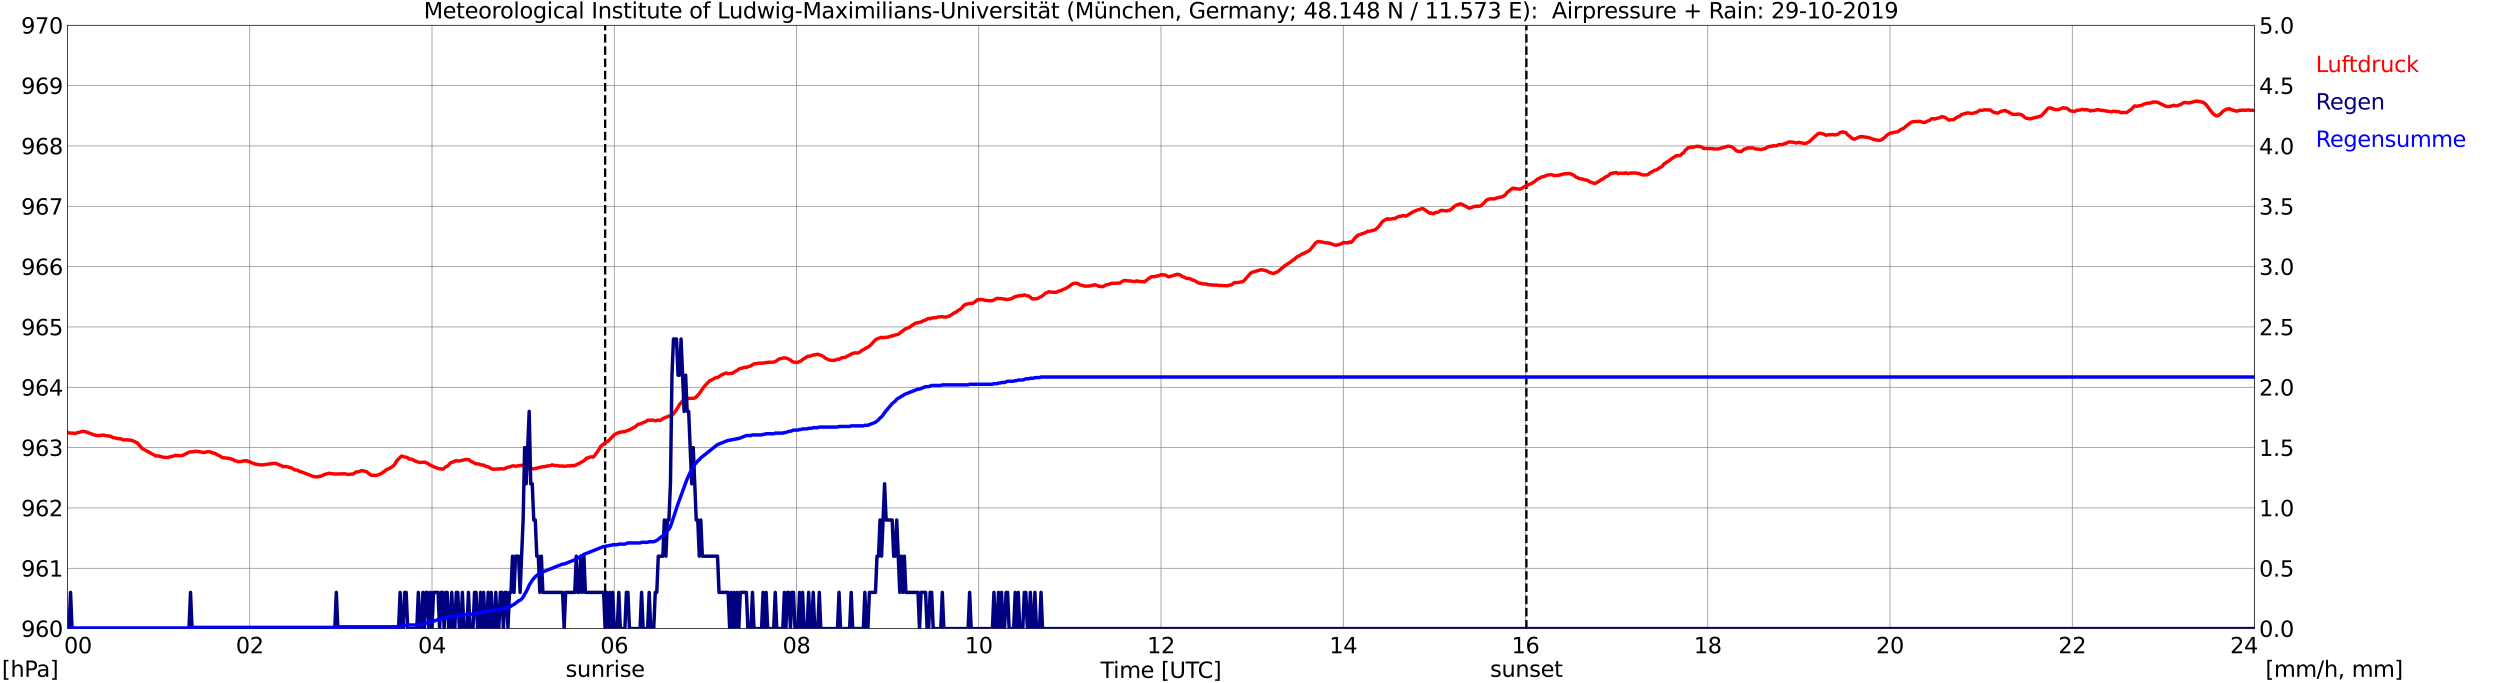 <?xml version="1.0" encoding="utf-8" standalone="no"?>
<!DOCTYPE svg PUBLIC "-//W3C//DTD SVG 1.1//EN"
  "http://www.w3.org/Graphics/SVG/1.1/DTD/svg11.dtd">
<svg xmlns:xlink="http://www.w3.org/1999/xlink" width="1085.4pt" height="296.64pt" viewBox="0 0 1085.4 296.64" xmlns="http://www.w3.org/2000/svg" version="1.1">
 <defs>
  <style type="text/css">*{stroke-linejoin: round; stroke-linecap: butt}</style>
 </defs>
 <g id="figure_1">
  <g id="patch_1">
   <path d="M 0 296.64 
L 1085.4 296.64 
L 1085.4 0 
L 0 0 
z
" style="fill: #ffffff"/>
  </g>
  <g id="axes_1">
   <g id="patch_2">
    <path d="M 29.306 272.909 
L 978.814 272.909 
L 978.814 10.976 
L 29.306 10.976 
z
" style="fill: #ffffff"/>
   </g>
   <g id="patch_3">
    <path d="M 978.814 272.909 
L 978.814 272.909 
L 978.814 10.976 
L 978.814 10.976 
z
" clip-path="url(#p54ea16f16d)" style="fill: #d3d3d3; opacity: 0.25; stroke: #d3d3d3; stroke-linejoin: miter"/>
   </g>
   <g id="matplotlib.axis_1">
    <g id="xtick_1">
     <g id="line2d_1">
      <path d="M 29.306 272.909 
L 29.306 10.976 
" clip-path="url(#p54ea16f16d)" style="fill: none; stroke: #808080; stroke-width: 0.3; stroke-linecap: square"/>
     </g>
     <g id="line2d_2"/>
     <g id="text_1">
      <!--    00 -->
      <g transform="translate(18.733 283.627) scale(0.095 -0.095)">
       <defs>
        <path id="DejaVuSans-20" transform="scale(0.016)"/>
        <path id="DejaVuSans-30" d="M 2034 4250 
Q 1547 4250 1301 3770 
Q 1056 3291 1056 2328 
Q 1056 1369 1301 889 
Q 1547 409 2034 409 
Q 2525 409 2770 889 
Q 3016 1369 3016 2328 
Q 3016 3291 2770 3770 
Q 2525 4250 2034 4250 
z
M 2034 4750 
Q 2819 4750 3233 4129 
Q 3647 3509 3647 2328 
Q 3647 1150 3233 529 
Q 2819 -91 2034 -91 
Q 1250 -91 836 529 
Q 422 1150 422 2328 
Q 422 3509 836 4129 
Q 1250 4750 2034 4750 
z
" transform="scale(0.016)"/>
       </defs>
       <use xlink:href="#DejaVuSans-20"/>
       <use xlink:href="#DejaVuSans-20" transform="translate(31.787 0)"/>
       <use xlink:href="#DejaVuSans-20" transform="translate(63.574 0)"/>
       <use xlink:href="#DejaVuSans-30" transform="translate(95.361 0)"/>
       <use xlink:href="#DejaVuSans-30" transform="translate(158.984 0)"/>
      </g>
     </g>
    </g>
    <g id="xtick_2">
     <g id="line2d_3">
      <path d="M 108.431 272.909 
L 108.431 10.976 
" clip-path="url(#p54ea16f16d)" style="fill: none; stroke: #808080; stroke-width: 0.3; stroke-linecap: square"/>
     </g>
     <g id="line2d_4"/>
     <g id="text_2">
      <!-- 02 -->
      <g transform="translate(102.387 283.627) scale(0.095 -0.095)">
       <defs>
        <path id="DejaVuSans-32" d="M 1228 531 
L 3431 531 
L 3431 0 
L 469 0 
L 469 531 
Q 828 903 1448 1529 
Q 2069 2156 2228 2338 
Q 2531 2678 2651 2914 
Q 2772 3150 2772 3378 
Q 2772 3750 2511 3984 
Q 2250 4219 1831 4219 
Q 1534 4219 1204 4116 
Q 875 4013 500 3803 
L 500 4441 
Q 881 4594 1212 4672 
Q 1544 4750 1819 4750 
Q 2544 4750 2975 4387 
Q 3406 4025 3406 3419 
Q 3406 3131 3298 2873 
Q 3191 2616 2906 2266 
Q 2828 2175 2409 1742 
Q 1991 1309 1228 531 
z
" transform="scale(0.016)"/>
       </defs>
       <use xlink:href="#DejaVuSans-30"/>
       <use xlink:href="#DejaVuSans-32" transform="translate(63.623 0)"/>
      </g>
     </g>
    </g>
    <g id="xtick_3">
     <g id="line2d_5">
      <path d="M 187.557 272.909 
L 187.557 10.976 
" clip-path="url(#p54ea16f16d)" style="fill: none; stroke: #808080; stroke-width: 0.3; stroke-linecap: square"/>
     </g>
     <g id="line2d_6"/>
     <g id="text_3">
      <!-- 04 -->
      <g transform="translate(181.513 283.627) scale(0.095 -0.095)">
       <defs>
        <path id="DejaVuSans-34" d="M 2419 4116 
L 825 1625 
L 2419 1625 
L 2419 4116 
z
M 2253 4666 
L 3047 4666 
L 3047 1625 
L 3713 1625 
L 3713 1100 
L 3047 1100 
L 3047 0 
L 2419 0 
L 2419 1100 
L 313 1100 
L 313 1709 
L 2253 4666 
z
" transform="scale(0.016)"/>
       </defs>
       <use xlink:href="#DejaVuSans-30"/>
       <use xlink:href="#DejaVuSans-34" transform="translate(63.623 0)"/>
      </g>
     </g>
    </g>
    <g id="xtick_4">
     <g id="line2d_7">
      <path d="M 266.683 272.909 
L 266.683 10.976 
" clip-path="url(#p54ea16f16d)" style="fill: none; stroke: #808080; stroke-width: 0.3; stroke-linecap: square"/>
     </g>
     <g id="line2d_8"/>
     <g id="text_4">
      <!-- 06 -->
      <g transform="translate(260.638 283.627) scale(0.095 -0.095)">
       <defs>
        <path id="DejaVuSans-36" d="M 2113 2584 
Q 1688 2584 1439 2293 
Q 1191 2003 1191 1497 
Q 1191 994 1439 701 
Q 1688 409 2113 409 
Q 2538 409 2786 701 
Q 3034 994 3034 1497 
Q 3034 2003 2786 2293 
Q 2538 2584 2113 2584 
z
M 3366 4563 
L 3366 3988 
Q 3128 4100 2886 4159 
Q 2644 4219 2406 4219 
Q 1781 4219 1451 3797 
Q 1122 3375 1075 2522 
Q 1259 2794 1537 2939 
Q 1816 3084 2150 3084 
Q 2853 3084 3261 2657 
Q 3669 2231 3669 1497 
Q 3669 778 3244 343 
Q 2819 -91 2113 -91 
Q 1303 -91 875 529 
Q 447 1150 447 2328 
Q 447 3434 972 4092 
Q 1497 4750 2381 4750 
Q 2619 4750 2861 4703 
Q 3103 4656 3366 4563 
z
" transform="scale(0.016)"/>
       </defs>
       <use xlink:href="#DejaVuSans-30"/>
       <use xlink:href="#DejaVuSans-36" transform="translate(63.623 0)"/>
      </g>
     </g>
    </g>
    <g id="xtick_5">
     <g id="line2d_9">
      <path d="M 345.808 272.909 
L 345.808 10.976 
" clip-path="url(#p54ea16f16d)" style="fill: none; stroke: #808080; stroke-width: 0.3; stroke-linecap: square"/>
     </g>
     <g id="line2d_10"/>
     <g id="text_5">
      <!-- 08 -->
      <g transform="translate(339.764 283.627) scale(0.095 -0.095)">
       <defs>
        <path id="DejaVuSans-38" d="M 2034 2216 
Q 1584 2216 1326 1975 
Q 1069 1734 1069 1313 
Q 1069 891 1326 650 
Q 1584 409 2034 409 
Q 2484 409 2743 651 
Q 3003 894 3003 1313 
Q 3003 1734 2745 1975 
Q 2488 2216 2034 2216 
z
M 1403 2484 
Q 997 2584 770 2862 
Q 544 3141 544 3541 
Q 544 4100 942 4425 
Q 1341 4750 2034 4750 
Q 2731 4750 3128 4425 
Q 3525 4100 3525 3541 
Q 3525 3141 3298 2862 
Q 3072 2584 2669 2484 
Q 3125 2378 3379 2068 
Q 3634 1759 3634 1313 
Q 3634 634 3220 271 
Q 2806 -91 2034 -91 
Q 1263 -91 848 271 
Q 434 634 434 1313 
Q 434 1759 690 2068 
Q 947 2378 1403 2484 
z
M 1172 3481 
Q 1172 3119 1398 2916 
Q 1625 2713 2034 2713 
Q 2441 2713 2670 2916 
Q 2900 3119 2900 3481 
Q 2900 3844 2670 4047 
Q 2441 4250 2034 4250 
Q 1625 4250 1398 4047 
Q 1172 3844 1172 3481 
z
" transform="scale(0.016)"/>
       </defs>
       <use xlink:href="#DejaVuSans-30"/>
       <use xlink:href="#DejaVuSans-38" transform="translate(63.623 0)"/>
      </g>
     </g>
    </g>
    <g id="xtick_6">
     <g id="line2d_11">
      <path d="M 424.934 272.909 
L 424.934 10.976 
" clip-path="url(#p54ea16f16d)" style="fill: none; stroke: #808080; stroke-width: 0.3; stroke-linecap: square"/>
     </g>
     <g id="line2d_12"/>
     <g id="text_6">
      <!-- 10 -->
      <g transform="translate(418.89 283.627) scale(0.095 -0.095)">
       <defs>
        <path id="DejaVuSans-31" d="M 794 531 
L 1825 531 
L 1825 4091 
L 703 3866 
L 703 4441 
L 1819 4666 
L 2450 4666 
L 2450 531 
L 3481 531 
L 3481 0 
L 794 0 
L 794 531 
z
" transform="scale(0.016)"/>
       </defs>
       <use xlink:href="#DejaVuSans-31"/>
       <use xlink:href="#DejaVuSans-30" transform="translate(63.623 0)"/>
      </g>
     </g>
    </g>
    <g id="xtick_7">
     <g id="line2d_13">
      <path d="M 504.06 272.909 
L 504.06 10.976 
" clip-path="url(#p54ea16f16d)" style="fill: none; stroke: #808080; stroke-width: 0.3; stroke-linecap: square"/>
     </g>
     <g id="line2d_14"/>
     <g id="text_7">
      <!-- 12 -->
      <g transform="translate(498.015 283.627) scale(0.095 -0.095)">
       <use xlink:href="#DejaVuSans-31"/>
       <use xlink:href="#DejaVuSans-32" transform="translate(63.623 0)"/>
      </g>
     </g>
    </g>
    <g id="xtick_8">
     <g id="line2d_15">
      <path d="M 583.185 272.909 
L 583.185 10.976 
" clip-path="url(#p54ea16f16d)" style="fill: none; stroke: #808080; stroke-width: 0.3; stroke-linecap: square"/>
     </g>
     <g id="line2d_16"/>
     <g id="text_8">
      <!-- 14 -->
      <g transform="translate(577.141 283.627) scale(0.095 -0.095)">
       <use xlink:href="#DejaVuSans-31"/>
       <use xlink:href="#DejaVuSans-34" transform="translate(63.623 0)"/>
      </g>
     </g>
    </g>
    <g id="xtick_9">
     <g id="line2d_17">
      <path d="M 662.311 272.909 
L 662.311 10.976 
" clip-path="url(#p54ea16f16d)" style="fill: none; stroke: #808080; stroke-width: 0.3; stroke-linecap: square"/>
     </g>
     <g id="line2d_18"/>
     <g id="text_9">
      <!-- 16 -->
      <g transform="translate(656.267 283.627) scale(0.095 -0.095)">
       <use xlink:href="#DejaVuSans-31"/>
       <use xlink:href="#DejaVuSans-36" transform="translate(63.623 0)"/>
      </g>
     </g>
    </g>
    <g id="xtick_10">
     <g id="line2d_19">
      <path d="M 741.437 272.909 
L 741.437 10.976 
" clip-path="url(#p54ea16f16d)" style="fill: none; stroke: #808080; stroke-width: 0.3; stroke-linecap: square"/>
     </g>
     <g id="line2d_20"/>
     <g id="text_10">
      <!-- 18 -->
      <g transform="translate(735.392 283.627) scale(0.095 -0.095)">
       <use xlink:href="#DejaVuSans-31"/>
       <use xlink:href="#DejaVuSans-38" transform="translate(63.623 0)"/>
      </g>
     </g>
    </g>
    <g id="xtick_11">
     <g id="line2d_21">
      <path d="M 820.562 272.909 
L 820.562 10.976 
" clip-path="url(#p54ea16f16d)" style="fill: none; stroke: #808080; stroke-width: 0.3; stroke-linecap: square"/>
     </g>
     <g id="line2d_22"/>
     <g id="text_11">
      <!-- 20 -->
      <g transform="translate(814.518 283.627) scale(0.095 -0.095)">
       <use xlink:href="#DejaVuSans-32"/>
       <use xlink:href="#DejaVuSans-30" transform="translate(63.623 0)"/>
      </g>
     </g>
    </g>
    <g id="xtick_12">
     <g id="line2d_23">
      <path d="M 899.688 272.909 
L 899.688 10.976 
" clip-path="url(#p54ea16f16d)" style="fill: none; stroke: #808080; stroke-width: 0.3; stroke-linecap: square"/>
     </g>
     <g id="line2d_24"/>
     <g id="text_12">
      <!-- 22 -->
      <g transform="translate(893.644 283.627) scale(0.095 -0.095)">
       <use xlink:href="#DejaVuSans-32"/>
       <use xlink:href="#DejaVuSans-32" transform="translate(63.623 0)"/>
      </g>
     </g>
    </g>
    <g id="xtick_13">
     <g id="line2d_25">
      <path d="M 978.814 272.909 
L 978.814 10.976 
" clip-path="url(#p54ea16f16d)" style="fill: none; stroke: #808080; stroke-width: 0.3; stroke-linecap: square"/>
     </g>
     <g id="line2d_26"/>
     <g id="text_13">
      <!-- 24    -->
      <g transform="translate(968.241 283.627) scale(0.095 -0.095)">
       <use xlink:href="#DejaVuSans-32"/>
       <use xlink:href="#DejaVuSans-34" transform="translate(63.623 0)"/>
       <use xlink:href="#DejaVuSans-20" transform="translate(127.246 0)"/>
       <use xlink:href="#DejaVuSans-20" transform="translate(159.033 0)"/>
       <use xlink:href="#DejaVuSans-20" transform="translate(190.82 0)"/>
      </g>
     </g>
    </g>
    <g id="text_14">
     <!-- Time [UTC] -->
     <g transform="translate(477.806 294.322) scale(0.095 -0.095)">
      <defs>
       <path id="DejaVuSans-54" d="M -19 4666 
L 3928 4666 
L 3928 4134 
L 2272 4134 
L 2272 0 
L 1638 0 
L 1638 4134 
L -19 4134 
L -19 4666 
z
" transform="scale(0.016)"/>
       <path id="DejaVuSans-69" d="M 603 3500 
L 1178 3500 
L 1178 0 
L 603 0 
L 603 3500 
z
M 603 4863 
L 1178 4863 
L 1178 4134 
L 603 4134 
L 603 4863 
z
" transform="scale(0.016)"/>
       <path id="DejaVuSans-6d" d="M 3328 2828 
Q 3544 3216 3844 3400 
Q 4144 3584 4550 3584 
Q 5097 3584 5394 3201 
Q 5691 2819 5691 2113 
L 5691 0 
L 5113 0 
L 5113 2094 
Q 5113 2597 4934 2840 
Q 4756 3084 4391 3084 
Q 3944 3084 3684 2787 
Q 3425 2491 3425 1978 
L 3425 0 
L 2847 0 
L 2847 2094 
Q 2847 2600 2669 2842 
Q 2491 3084 2119 3084 
Q 1678 3084 1418 2786 
Q 1159 2488 1159 1978 
L 1159 0 
L 581 0 
L 581 3500 
L 1159 3500 
L 1159 2956 
Q 1356 3278 1631 3431 
Q 1906 3584 2284 3584 
Q 2666 3584 2933 3390 
Q 3200 3197 3328 2828 
z
" transform="scale(0.016)"/>
       <path id="DejaVuSans-65" d="M 3597 1894 
L 3597 1613 
L 953 1613 
Q 991 1019 1311 708 
Q 1631 397 2203 397 
Q 2534 397 2845 478 
Q 3156 559 3463 722 
L 3463 178 
Q 3153 47 2828 -22 
Q 2503 -91 2169 -91 
Q 1331 -91 842 396 
Q 353 884 353 1716 
Q 353 2575 817 3079 
Q 1281 3584 2069 3584 
Q 2775 3584 3186 3129 
Q 3597 2675 3597 1894 
z
M 3022 2063 
Q 3016 2534 2758 2815 
Q 2500 3097 2075 3097 
Q 1594 3097 1305 2825 
Q 1016 2553 972 2059 
L 3022 2063 
z
" transform="scale(0.016)"/>
       <path id="DejaVuSans-5b" d="M 550 4863 
L 1875 4863 
L 1875 4416 
L 1125 4416 
L 1125 -397 
L 1875 -397 
L 1875 -844 
L 550 -844 
L 550 4863 
z
" transform="scale(0.016)"/>
       <path id="DejaVuSans-55" d="M 556 4666 
L 1191 4666 
L 1191 1831 
Q 1191 1081 1462 751 
Q 1734 422 2344 422 
Q 2950 422 3222 751 
Q 3494 1081 3494 1831 
L 3494 4666 
L 4128 4666 
L 4128 1753 
Q 4128 841 3676 375 
Q 3225 -91 2344 -91 
Q 1459 -91 1007 375 
Q 556 841 556 1753 
L 556 4666 
z
" transform="scale(0.016)"/>
       <path id="DejaVuSans-43" d="M 4122 4306 
L 4122 3641 
Q 3803 3938 3442 4084 
Q 3081 4231 2675 4231 
Q 1875 4231 1450 3742 
Q 1025 3253 1025 2328 
Q 1025 1406 1450 917 
Q 1875 428 2675 428 
Q 3081 428 3442 575 
Q 3803 722 4122 1019 
L 4122 359 
Q 3791 134 3420 21 
Q 3050 -91 2638 -91 
Q 1578 -91 968 557 
Q 359 1206 359 2328 
Q 359 3453 968 4101 
Q 1578 4750 2638 4750 
Q 3056 4750 3426 4639 
Q 3797 4528 4122 4306 
z
" transform="scale(0.016)"/>
       <path id="DejaVuSans-5d" d="M 1947 4863 
L 1947 -844 
L 622 -844 
L 622 -397 
L 1369 -397 
L 1369 4416 
L 622 4416 
L 622 4863 
L 1947 4863 
z
" transform="scale(0.016)"/>
      </defs>
      <use xlink:href="#DejaVuSans-54"/>
      <use xlink:href="#DejaVuSans-69" transform="translate(57.959 0)"/>
      <use xlink:href="#DejaVuSans-6d" transform="translate(85.742 0)"/>
      <use xlink:href="#DejaVuSans-65" transform="translate(183.154 0)"/>
      <use xlink:href="#DejaVuSans-20" transform="translate(244.678 0)"/>
      <use xlink:href="#DejaVuSans-5b" transform="translate(276.465 0)"/>
      <use xlink:href="#DejaVuSans-55" transform="translate(315.479 0)"/>
      <use xlink:href="#DejaVuSans-54" transform="translate(388.672 0)"/>
      <use xlink:href="#DejaVuSans-43" transform="translate(443.881 0)"/>
      <use xlink:href="#DejaVuSans-5d" transform="translate(513.705 0)"/>
     </g>
    </g>
   </g>
   <g id="matplotlib.axis_2">
    <g id="ytick_1">
     <g id="line2d_27">
      <path d="M 29.306 272.909 
L 978.814 272.909 
" clip-path="url(#p54ea16f16d)" style="fill: none; stroke: #808080; stroke-width: 0.3; stroke-linecap: square"/>
     </g>
     <g id="line2d_28"/>
     <g id="text_15">
      <!-- 960 -->
      <g transform="translate(9.173 276.518) scale(0.095 -0.095)">
       <defs>
        <path id="DejaVuSans-39" d="M 703 97 
L 703 672 
Q 941 559 1184 500 
Q 1428 441 1663 441 
Q 2288 441 2617 861 
Q 2947 1281 2994 2138 
Q 2813 1869 2534 1725 
Q 2256 1581 1919 1581 
Q 1219 1581 811 2004 
Q 403 2428 403 3163 
Q 403 3881 828 4315 
Q 1253 4750 1959 4750 
Q 2769 4750 3195 4129 
Q 3622 3509 3622 2328 
Q 3622 1225 3098 567 
Q 2575 -91 1691 -91 
Q 1453 -91 1209 -44 
Q 966 3 703 97 
z
M 1959 2075 
Q 2384 2075 2632 2365 
Q 2881 2656 2881 3163 
Q 2881 3666 2632 3958 
Q 2384 4250 1959 4250 
Q 1534 4250 1286 3958 
Q 1038 3666 1038 3163 
Q 1038 2656 1286 2365 
Q 1534 2075 1959 2075 
z
" transform="scale(0.016)"/>
       </defs>
       <use xlink:href="#DejaVuSans-39"/>
       <use xlink:href="#DejaVuSans-36" transform="translate(63.623 0)"/>
       <use xlink:href="#DejaVuSans-30" transform="translate(127.246 0)"/>
      </g>
     </g>
    </g>
    <g id="ytick_2">
     <g id="line2d_29">
      <path d="M 29.306 246.715 
L 978.814 246.715 
" clip-path="url(#p54ea16f16d)" style="fill: none; stroke: #808080; stroke-width: 0.3; stroke-linecap: square"/>
     </g>
     <g id="line2d_30"/>
     <g id="text_16">
      <!-- 961 -->
      <g transform="translate(9.173 250.325) scale(0.095 -0.095)">
       <use xlink:href="#DejaVuSans-39"/>
       <use xlink:href="#DejaVuSans-36" transform="translate(63.623 0)"/>
       <use xlink:href="#DejaVuSans-31" transform="translate(127.246 0)"/>
      </g>
     </g>
    </g>
    <g id="ytick_3">
     <g id="line2d_31">
      <path d="M 29.306 220.522 
L 978.814 220.522 
" clip-path="url(#p54ea16f16d)" style="fill: none; stroke: #808080; stroke-width: 0.3; stroke-linecap: square"/>
     </g>
     <g id="line2d_32"/>
     <g id="text_17">
      <!-- 962 -->
      <g transform="translate(9.173 224.131) scale(0.095 -0.095)">
       <use xlink:href="#DejaVuSans-39"/>
       <use xlink:href="#DejaVuSans-36" transform="translate(63.623 0)"/>
       <use xlink:href="#DejaVuSans-32" transform="translate(127.246 0)"/>
      </g>
     </g>
    </g>
    <g id="ytick_4">
     <g id="line2d_33">
      <path d="M 29.306 194.329 
L 978.814 194.329 
" clip-path="url(#p54ea16f16d)" style="fill: none; stroke: #808080; stroke-width: 0.3; stroke-linecap: square"/>
     </g>
     <g id="line2d_34"/>
     <g id="text_18">
      <!-- 963 -->
      <g transform="translate(9.173 197.938) scale(0.095 -0.095)">
       <defs>
        <path id="DejaVuSans-33" d="M 2597 2516 
Q 3050 2419 3304 2112 
Q 3559 1806 3559 1356 
Q 3559 666 3084 287 
Q 2609 -91 1734 -91 
Q 1441 -91 1130 -33 
Q 819 25 488 141 
L 488 750 
Q 750 597 1062 519 
Q 1375 441 1716 441 
Q 2309 441 2620 675 
Q 2931 909 2931 1356 
Q 2931 1769 2642 2001 
Q 2353 2234 1838 2234 
L 1294 2234 
L 1294 2753 
L 1863 2753 
Q 2328 2753 2575 2939 
Q 2822 3125 2822 3475 
Q 2822 3834 2567 4026 
Q 2313 4219 1838 4219 
Q 1578 4219 1281 4162 
Q 984 4106 628 3988 
L 628 4550 
Q 988 4650 1302 4700 
Q 1616 4750 1894 4750 
Q 2613 4750 3031 4423 
Q 3450 4097 3450 3541 
Q 3450 3153 3228 2886 
Q 3006 2619 2597 2516 
z
" transform="scale(0.016)"/>
       </defs>
       <use xlink:href="#DejaVuSans-39"/>
       <use xlink:href="#DejaVuSans-36" transform="translate(63.623 0)"/>
       <use xlink:href="#DejaVuSans-33" transform="translate(127.246 0)"/>
      </g>
     </g>
    </g>
    <g id="ytick_5">
     <g id="line2d_35">
      <path d="M 29.306 168.136 
L 978.814 168.136 
" clip-path="url(#p54ea16f16d)" style="fill: none; stroke: #808080; stroke-width: 0.3; stroke-linecap: square"/>
     </g>
     <g id="line2d_36"/>
     <g id="text_19">
      <!-- 964 -->
      <g transform="translate(9.173 171.745) scale(0.095 -0.095)">
       <use xlink:href="#DejaVuSans-39"/>
       <use xlink:href="#DejaVuSans-36" transform="translate(63.623 0)"/>
       <use xlink:href="#DejaVuSans-34" transform="translate(127.246 0)"/>
      </g>
     </g>
    </g>
    <g id="ytick_6">
     <g id="line2d_37">
      <path d="M 29.306 141.942 
L 978.814 141.942 
" clip-path="url(#p54ea16f16d)" style="fill: none; stroke: #808080; stroke-width: 0.3; stroke-linecap: square"/>
     </g>
     <g id="line2d_38"/>
     <g id="text_20">
      <!-- 965 -->
      <g transform="translate(9.173 145.551) scale(0.095 -0.095)">
       <defs>
        <path id="DejaVuSans-35" d="M 691 4666 
L 3169 4666 
L 3169 4134 
L 1269 4134 
L 1269 2991 
Q 1406 3038 1543 3061 
Q 1681 3084 1819 3084 
Q 2600 3084 3056 2656 
Q 3513 2228 3513 1497 
Q 3513 744 3044 326 
Q 2575 -91 1722 -91 
Q 1428 -91 1123 -41 
Q 819 9 494 109 
L 494 744 
Q 775 591 1075 516 
Q 1375 441 1709 441 
Q 2250 441 2565 725 
Q 2881 1009 2881 1497 
Q 2881 1984 2565 2268 
Q 2250 2553 1709 2553 
Q 1456 2553 1204 2497 
Q 953 2441 691 2322 
L 691 4666 
z
" transform="scale(0.016)"/>
       </defs>
       <use xlink:href="#DejaVuSans-39"/>
       <use xlink:href="#DejaVuSans-36" transform="translate(63.623 0)"/>
       <use xlink:href="#DejaVuSans-35" transform="translate(127.246 0)"/>
      </g>
     </g>
    </g>
    <g id="ytick_7">
     <g id="line2d_39">
      <path d="M 29.306 115.749 
L 978.814 115.749 
" clip-path="url(#p54ea16f16d)" style="fill: none; stroke: #808080; stroke-width: 0.3; stroke-linecap: square"/>
     </g>
     <g id="line2d_40"/>
     <g id="text_21">
      <!-- 966 -->
      <g transform="translate(9.173 119.358) scale(0.095 -0.095)">
       <use xlink:href="#DejaVuSans-39"/>
       <use xlink:href="#DejaVuSans-36" transform="translate(63.623 0)"/>
       <use xlink:href="#DejaVuSans-36" transform="translate(127.246 0)"/>
      </g>
     </g>
    </g>
    <g id="ytick_8">
     <g id="line2d_41">
      <path d="M 29.306 89.556 
L 978.814 89.556 
" clip-path="url(#p54ea16f16d)" style="fill: none; stroke: #808080; stroke-width: 0.3; stroke-linecap: square"/>
     </g>
     <g id="line2d_42"/>
     <g id="text_22">
      <!-- 967 -->
      <g transform="translate(9.173 93.165) scale(0.095 -0.095)">
       <defs>
        <path id="DejaVuSans-37" d="M 525 4666 
L 3525 4666 
L 3525 4397 
L 1831 0 
L 1172 0 
L 2766 4134 
L 525 4134 
L 525 4666 
z
" transform="scale(0.016)"/>
       </defs>
       <use xlink:href="#DejaVuSans-39"/>
       <use xlink:href="#DejaVuSans-36" transform="translate(63.623 0)"/>
       <use xlink:href="#DejaVuSans-37" transform="translate(127.246 0)"/>
      </g>
     </g>
    </g>
    <g id="ytick_9">
     <g id="line2d_43">
      <path d="M 29.306 63.362 
L 978.814 63.362 
" clip-path="url(#p54ea16f16d)" style="fill: none; stroke: #808080; stroke-width: 0.3; stroke-linecap: square"/>
     </g>
     <g id="line2d_44"/>
     <g id="text_23">
      <!-- 968 -->
      <g transform="translate(9.173 66.972) scale(0.095 -0.095)">
       <use xlink:href="#DejaVuSans-39"/>
       <use xlink:href="#DejaVuSans-36" transform="translate(63.623 0)"/>
       <use xlink:href="#DejaVuSans-38" transform="translate(127.246 0)"/>
      </g>
     </g>
    </g>
    <g id="ytick_10">
     <g id="line2d_45">
      <path d="M 29.306 37.169 
L 978.814 37.169 
" clip-path="url(#p54ea16f16d)" style="fill: none; stroke: #808080; stroke-width: 0.3; stroke-linecap: square"/>
     </g>
     <g id="line2d_46"/>
     <g id="text_24">
      <!-- 969 -->
      <g transform="translate(9.173 40.778) scale(0.095 -0.095)">
       <use xlink:href="#DejaVuSans-39"/>
       <use xlink:href="#DejaVuSans-36" transform="translate(63.623 0)"/>
       <use xlink:href="#DejaVuSans-39" transform="translate(127.246 0)"/>
      </g>
     </g>
    </g>
    <g id="ytick_11">
     <g id="line2d_47">
      <path d="M 29.306 10.976 
L 978.814 10.976 
" clip-path="url(#p54ea16f16d)" style="fill: none; stroke: #808080; stroke-width: 0.3; stroke-linecap: square"/>
     </g>
     <g id="line2d_48"/>
     <g id="text_25">
      <!-- 970 -->
      <g transform="translate(9.173 14.585) scale(0.095 -0.095)">
       <use xlink:href="#DejaVuSans-39"/>
       <use xlink:href="#DejaVuSans-37" transform="translate(63.623 0)"/>
       <use xlink:href="#DejaVuSans-30" transform="translate(127.246 0)"/>
      </g>
     </g>
    </g>
   </g>
   <g id="line2d_49">
    <path d="M 262.726 272.909 
L 262.726 10.976 
" clip-path="url(#p54ea16f16d)" style="fill: none; stroke-dasharray: 3.7,1.6; stroke-dashoffset: 0; stroke: #000000"/>
   </g>
   <g id="line2d_50">
    <path d="M 662.707 272.909 
L 662.707 10.976 
" clip-path="url(#p54ea16f16d)" style="fill: none; stroke-dasharray: 3.7,1.6; stroke-dashoffset: 0; stroke: #000000"/>
   </g>
   <g id="line2d_51">
    <path d="M 29.306 187.693 
L 29.965 187.977 
L 30.625 188.042 
L 31.943 188.042 
L 32.603 188.252 
L 33.262 187.938 
L 34.581 187.623 
L 35.9 187.257 
L 37.218 187.466 
L 41.175 188.933 
L 42.493 189.143 
L 45.131 188.881 
L 45.79 189.143 
L 47.768 189.352 
L 49.087 189.981 
L 50.406 190.19 
L 51.065 190.452 
L 52.384 190.505 
L 53.703 191.029 
L 54.362 190.924 
L 57 191.133 
L 58.319 191.657 
L 59.637 192.338 
L 60.956 193.805 
L 61.615 194.643 
L 67.55 197.891 
L 68.869 197.996 
L 70.847 198.52 
L 72.825 198.625 
L 74.803 198.101 
L 75.462 197.996 
L 76.122 197.682 
L 76.781 197.839 
L 77.441 197.734 
L 78.1 197.891 
L 79.419 197.682 
L 82.056 196.32 
L 83.375 196.11 
L 84.034 196.162 
L 84.694 195.9 
L 86.013 196.005 
L 88.65 196.529 
L 89.309 196.267 
L 90.628 196.058 
L 91.947 196.424 
L 92.606 196.739 
L 93.266 196.791 
L 94.584 197.577 
L 95.244 197.839 
L 96.563 198.677 
L 99.86 199.044 
L 100.519 199.358 
L 101.178 199.463 
L 101.838 200.039 
L 102.497 200.091 
L 103.156 200.406 
L 104.475 200.406 
L 105.794 200.091 
L 107.113 200.039 
L 107.772 200.353 
L 108.431 200.458 
L 109.091 200.877 
L 110.41 201.296 
L 111.069 201.558 
L 113.707 201.873 
L 118.322 201.244 
L 119.641 201.139 
L 122.278 202.239 
L 122.938 202.658 
L 123.597 202.501 
L 124.916 202.658 
L 125.575 202.973 
L 126.235 203.025 
L 128.213 204.073 
L 128.872 204.073 
L 129.532 204.335 
L 130.191 204.754 
L 130.85 204.859 
L 136.125 206.902 
L 136.785 207.059 
L 137.444 206.954 
L 138.104 207.059 
L 138.763 206.744 
L 139.422 206.744 
L 140.741 206.063 
L 142.719 205.487 
L 145.357 205.802 
L 149.972 205.697 
L 150.632 205.959 
L 151.291 206.011 
L 152.61 205.802 
L 153.269 205.854 
L 154.588 204.911 
L 155.907 204.806 
L 156.566 204.439 
L 157.226 204.282 
L 159.204 204.806 
L 159.863 205.435 
L 161.182 206.325 
L 163.16 206.378 
L 163.819 206.325 
L 165.798 205.487 
L 166.457 204.859 
L 167.116 204.492 
L 167.776 203.863 
L 168.435 203.706 
L 169.754 203.025 
L 171.073 201.977 
L 172.391 199.934 
L 173.71 198.572 
L 174.37 197.996 
L 177.007 198.729 
L 177.666 199.306 
L 178.326 199.306 
L 178.985 199.463 
L 180.304 200.196 
L 181.623 200.615 
L 182.282 200.825 
L 184.26 200.615 
L 185.579 201.139 
L 186.898 201.977 
L 188.216 202.606 
L 190.195 203.392 
L 191.513 203.601 
L 192.173 203.706 
L 192.832 203.287 
L 193.492 202.711 
L 194.151 202.449 
L 194.81 201.873 
L 195.47 201.034 
L 196.129 200.72 
L 196.788 200.563 
L 197.448 200.196 
L 198.107 199.987 
L 198.767 200.144 
L 199.426 200.144 
L 202.063 199.515 
L 203.382 199.515 
L 204.701 200.458 
L 205.36 200.668 
L 206.02 201.087 
L 206.679 201.349 
L 207.998 201.506 
L 208.657 201.768 
L 209.976 201.925 
L 210.635 202.344 
L 211.954 202.711 
L 212.614 203.025 
L 213.273 203.497 
L 214.592 203.758 
L 215.251 203.654 
L 216.57 203.654 
L 217.229 203.497 
L 217.889 203.497 
L 218.548 203.654 
L 219.867 203.077 
L 222.504 202.292 
L 223.164 202.239 
L 223.823 202.449 
L 225.801 202.082 
L 226.461 202.082 
L 227.12 201.925 
L 229.098 202.92 
L 229.757 203.339 
L 231.736 203.549 
L 235.692 202.606 
L 236.351 202.658 
L 237.67 202.292 
L 238.989 202.187 
L 239.648 201.82 
L 240.967 202.134 
L 242.286 202.134 
L 242.945 202.396 
L 244.264 202.292 
L 244.923 202.501 
L 246.242 202.292 
L 246.901 202.239 
L 247.561 202.344 
L 248.22 202.082 
L 248.88 202.239 
L 250.198 201.82 
L 250.858 201.453 
L 251.517 201.244 
L 252.176 200.72 
L 252.836 200.458 
L 253.495 200.039 
L 254.814 198.834 
L 255.473 198.834 
L 256.133 198.363 
L 257.451 198.415 
L 258.111 197.891 
L 258.77 196.896 
L 259.43 196.11 
L 260.748 193.857 
L 262.726 192.233 
L 264.045 191.5 
L 266.683 188.776 
L 268.002 188.042 
L 269.32 187.623 
L 271.298 187.361 
L 273.277 186.628 
L 275.914 185.214 
L 276.573 184.585 
L 277.233 184.166 
L 277.892 184.061 
L 279.87 183.223 
L 280.53 182.961 
L 281.189 182.437 
L 281.849 182.385 
L 282.508 182.489 
L 283.167 182.332 
L 284.486 182.699 
L 285.805 182.385 
L 286.464 182.542 
L 287.783 181.808 
L 288.442 181.442 
L 289.761 180.918 
L 291.08 180.499 
L 291.739 180.342 
L 293.058 178.822 
L 294.377 176.779 
L 295.036 175.627 
L 296.355 174.055 
L 297.014 173.531 
L 297.674 173.217 
L 298.992 172.955 
L 300.971 172.955 
L 301.63 172.798 
L 302.289 172.326 
L 303.608 170.86 
L 305.586 167.978 
L 306.905 166.564 
L 308.224 165.202 
L 308.883 165.045 
L 310.202 164.259 
L 310.861 163.945 
L 311.521 163.892 
L 312.18 163.526 
L 312.839 163.002 
L 314.158 162.373 
L 314.818 162.059 
L 315.477 161.954 
L 316.136 162.268 
L 318.114 162.006 
L 319.433 161.116 
L 320.093 160.801 
L 320.752 160.278 
L 321.411 159.963 
L 322.071 159.858 
L 323.39 159.439 
L 324.049 159.492 
L 326.027 158.811 
L 327.346 157.973 
L 329.983 157.658 
L 330.643 157.711 
L 333.94 157.239 
L 335.258 157.292 
L 335.918 157.239 
L 337.236 156.61 
L 337.896 156.087 
L 338.555 155.772 
L 340.533 155.353 
L 341.852 155.615 
L 343.171 156.296 
L 343.83 156.925 
L 345.149 157.344 
L 346.468 157.239 
L 347.787 156.663 
L 348.446 156.087 
L 350.424 154.882 
L 351.083 154.62 
L 351.743 154.672 
L 353.062 154.096 
L 353.721 154.096 
L 355.04 153.782 
L 357.018 154.515 
L 357.677 154.934 
L 358.337 155.51 
L 358.996 155.772 
L 359.655 156.191 
L 360.974 156.453 
L 362.293 156.453 
L 363.612 155.929 
L 364.271 155.982 
L 365.59 155.301 
L 366.909 155.144 
L 370.206 153.415 
L 371.524 153.153 
L 372.184 153.31 
L 372.843 153.101 
L 373.502 152.734 
L 374.162 152.158 
L 374.821 151.896 
L 375.481 151.372 
L 377.459 150.324 
L 380.096 147.548 
L 380.756 147.129 
L 382.734 146.447 
L 383.393 146.605 
L 386.031 146.29 
L 386.69 145.924 
L 387.349 145.871 
L 388.668 145.452 
L 389.987 145.138 
L 391.965 143.619 
L 393.284 142.676 
L 393.943 142.518 
L 395.262 141.837 
L 395.921 141.261 
L 396.581 140.947 
L 397.24 140.371 
L 399.878 139.794 
L 400.537 139.375 
L 401.196 139.218 
L 403.175 138.223 
L 403.834 138.432 
L 404.493 138.066 
L 405.812 137.961 
L 406.471 137.908 
L 407.131 137.647 
L 408.45 137.542 
L 409.109 137.489 
L 409.768 137.647 
L 411.087 137.594 
L 412.406 137.123 
L 414.384 135.761 
L 415.043 135.603 
L 415.703 134.975 
L 417.022 134.189 
L 417.681 133.56 
L 418.34 132.722 
L 419 132.251 
L 420.318 131.884 
L 421.637 131.727 
L 422.297 131.727 
L 423.615 130.784 
L 424.275 130.208 
L 425.593 129.998 
L 426.912 130.103 
L 427.572 130.417 
L 430.209 130.574 
L 430.869 130.522 
L 432.847 129.527 
L 433.506 129.631 
L 434.165 129.579 
L 437.462 130.05 
L 438.781 129.789 
L 439.44 129.527 
L 440.1 129.055 
L 441.419 128.636 
L 442.078 128.531 
L 442.737 128.269 
L 443.397 128.426 
L 444.716 128.06 
L 446.694 128.584 
L 447.353 129.055 
L 448.012 129.684 
L 448.672 129.789 
L 450.65 129.579 
L 451.309 129.055 
L 451.969 128.846 
L 452.628 128.426 
L 453.947 127.222 
L 454.606 127.064 
L 455.266 126.645 
L 456.584 126.855 
L 458.563 126.907 
L 459.222 126.541 
L 460.541 126.174 
L 461.859 125.545 
L 462.519 125.336 
L 464.497 124.131 
L 465.156 123.555 
L 465.816 123.188 
L 466.475 122.978 
L 467.794 122.978 
L 468.453 123.45 
L 469.113 123.764 
L 471.091 124.236 
L 473.069 124.183 
L 473.728 123.974 
L 474.388 123.921 
L 475.047 123.607 
L 476.366 123.921 
L 477.025 124.288 
L 477.685 124.288 
L 478.344 124.497 
L 479.003 124.393 
L 479.663 123.921 
L 480.322 123.659 
L 481.641 123.345 
L 482.96 122.926 
L 483.619 123.031 
L 486.256 122.874 
L 486.916 122.35 
L 487.575 121.983 
L 488.235 121.773 
L 491.532 122.088 
L 492.191 122.245 
L 492.85 122.192 
L 493.51 121.931 
L 494.169 122.192 
L 494.828 122.14 
L 495.488 122.297 
L 496.147 122.245 
L 496.807 122.402 
L 499.444 120.411 
L 500.103 120.097 
L 501.422 120.149 
L 502.082 119.783 
L 502.741 119.835 
L 504.06 119.259 
L 505.379 119.364 
L 506.038 119.468 
L 507.357 120.202 
L 511.313 119.049 
L 512.632 119.521 
L 513.291 120.097 
L 513.95 120.254 
L 514.61 120.621 
L 515.269 120.83 
L 516.588 120.988 
L 517.907 121.616 
L 518.566 121.773 
L 519.885 122.612 
L 520.544 122.926 
L 521.204 122.978 
L 522.522 123.293 
L 523.841 123.293 
L 524.501 123.607 
L 525.819 123.659 
L 527.138 123.816 
L 527.797 123.712 
L 529.116 123.921 
L 531.754 124.026 
L 533.073 124.078 
L 533.732 123.764 
L 534.391 123.712 
L 535.051 123.397 
L 535.71 122.821 
L 536.369 122.664 
L 537.029 122.716 
L 539.666 122.245 
L 540.326 121.616 
L 542.963 118.578 
L 543.623 118.211 
L 546.919 117.268 
L 547.579 117.111 
L 549.557 117.478 
L 550.216 117.74 
L 550.876 118.159 
L 552.854 118.787 
L 554.832 117.897 
L 557.47 115.644 
L 559.448 114.282 
L 560.107 113.915 
L 561.426 112.868 
L 562.085 112.501 
L 562.745 111.768 
L 563.404 111.348 
L 564.063 111.087 
L 565.382 110.248 
L 566.042 110.091 
L 566.701 109.62 
L 567.36 109.41 
L 568.679 108.572 
L 571.317 105.376 
L 571.976 104.957 
L 572.635 104.853 
L 573.295 105.01 
L 573.954 105.01 
L 574.613 105.272 
L 577.251 105.586 
L 579.889 106.529 
L 581.867 106.005 
L 582.526 105.743 
L 583.185 105.272 
L 583.845 105.376 
L 584.504 105.324 
L 585.164 105.481 
L 585.823 105.062 
L 586.482 105.219 
L 587.142 104.748 
L 588.46 103.071 
L 589.779 102.024 
L 593.076 100.924 
L 593.736 100.4 
L 594.395 100.452 
L 597.032 99.771 
L 598.351 98.619 
L 600.329 96.052 
L 602.307 94.951 
L 602.967 95.213 
L 604.286 95.004 
L 604.945 94.847 
L 605.604 94.951 
L 606.264 94.428 
L 607.582 93.904 
L 608.242 93.904 
L 608.901 93.642 
L 609.561 93.589 
L 610.22 93.851 
L 610.879 93.589 
L 613.517 91.965 
L 615.495 91.127 
L 616.154 91.022 
L 617.473 90.499 
L 618.133 90.761 
L 620.77 92.594 
L 621.429 92.437 
L 622.089 92.804 
L 622.748 92.594 
L 623.408 92.175 
L 624.067 92.175 
L 624.726 91.965 
L 625.386 91.442 
L 626.045 91.337 
L 628.023 91.599 
L 628.683 91.389 
L 629.342 91.337 
L 630.661 90.394 
L 631.32 89.66 
L 632.639 88.875 
L 633.298 88.822 
L 633.958 88.455 
L 634.617 88.665 
L 637.914 90.394 
L 639.233 89.975 
L 639.892 89.66 
L 640.552 89.66 
L 641.211 89.451 
L 641.87 89.556 
L 642.53 89.503 
L 643.189 89.137 
L 644.508 87.879 
L 645.167 87.093 
L 645.827 86.622 
L 647.145 86.308 
L 648.464 86.36 
L 649.123 86.255 
L 649.783 85.941 
L 651.761 85.522 
L 652.42 85.312 
L 653.08 84.946 
L 653.739 84.422 
L 654.399 83.426 
L 655.058 83.06 
L 655.717 82.431 
L 656.377 81.96 
L 657.036 81.645 
L 657.695 82.012 
L 658.355 81.907 
L 659.674 82.117 
L 660.333 82.012 
L 662.311 80.755 
L 664.949 79.655 
L 666.267 78.816 
L 667.586 77.716 
L 668.246 77.454 
L 669.564 76.721 
L 670.224 76.721 
L 671.542 76.092 
L 673.521 75.778 
L 674.839 76.249 
L 676.817 76.092 
L 678.796 75.516 
L 681.433 75.306 
L 682.752 75.83 
L 683.411 76.197 
L 684.071 76.826 
L 684.73 77.035 
L 685.389 77.454 
L 687.368 77.821 
L 688.027 78.083 
L 689.346 78.292 
L 690.005 78.816 
L 691.324 79.34 
L 691.983 79.55 
L 692.643 79.602 
L 694.621 78.45 
L 695.28 77.978 
L 695.939 77.716 
L 696.599 77.14 
L 697.258 76.721 
L 697.918 76.459 
L 698.577 75.987 
L 699.236 75.306 
L 699.896 75.306 
L 700.555 75.045 
L 701.874 74.94 
L 702.533 75.411 
L 703.193 75.149 
L 703.852 75.254 
L 704.511 75.202 
L 705.171 75.306 
L 705.83 74.992 
L 706.49 75.359 
L 708.468 75.097 
L 709.127 75.149 
L 709.786 75.045 
L 711.765 75.411 
L 713.083 75.935 
L 714.402 75.935 
L 715.062 75.935 
L 715.721 75.621 
L 716.38 74.992 
L 717.04 74.73 
L 718.358 73.892 
L 719.018 73.84 
L 719.677 73.473 
L 720.337 72.949 
L 721.655 72.216 
L 722.315 71.273 
L 722.974 70.906 
L 723.633 70.33 
L 724.293 70.12 
L 724.952 69.439 
L 727.59 67.71 
L 729.568 67.448 
L 730.227 66.767 
L 730.887 66.401 
L 731.546 65.353 
L 732.205 64.829 
L 732.865 64.148 
L 733.524 64.148 
L 734.184 63.729 
L 734.843 63.991 
L 736.821 63.467 
L 737.48 63.624 
L 738.14 63.624 
L 738.799 63.886 
L 739.459 64.305 
L 740.118 64.462 
L 743.415 64.515 
L 744.074 64.672 
L 746.052 64.672 
L 750.009 63.519 
L 750.668 63.467 
L 751.987 63.834 
L 752.646 64.253 
L 753.965 65.563 
L 755.284 65.772 
L 755.943 65.824 
L 757.262 64.777 
L 758.581 64.358 
L 759.24 64.096 
L 759.899 64.305 
L 760.559 64.2 
L 761.218 64.253 
L 761.878 64.567 
L 762.537 64.724 
L 763.196 64.724 
L 764.515 64.934 
L 766.493 64.462 
L 767.153 63.991 
L 767.812 63.677 
L 768.471 63.519 
L 769.131 63.519 
L 769.79 63.258 
L 771.109 63.362 
L 772.428 62.734 
L 773.746 62.786 
L 775.065 62.262 
L 775.725 62.157 
L 776.384 61.686 
L 777.043 61.634 
L 778.362 61.738 
L 779.021 61.791 
L 779.681 62.105 
L 781 61.791 
L 782.978 62.21 
L 783.637 62.262 
L 784.296 62.157 
L 785.615 61.424 
L 788.912 58.386 
L 789.572 57.914 
L 790.231 57.862 
L 791.55 58.124 
L 792.868 58.752 
L 793.528 58.543 
L 794.847 58.49 
L 795.506 58.386 
L 796.825 58.595 
L 798.143 58.176 
L 798.803 57.6 
L 799.462 57.338 
L 800.122 57.285 
L 801.44 57.6 
L 802.1 58.438 
L 804.078 60.01 
L 804.737 60.376 
L 805.397 60.324 
L 807.375 59.381 
L 808.694 59.329 
L 810.012 59.538 
L 811.331 59.748 
L 813.309 60.481 
L 814.628 60.795 
L 815.287 60.795 
L 815.947 61.005 
L 816.606 60.795 
L 817.265 60.429 
L 818.584 59.381 
L 819.244 58.648 
L 820.562 57.862 
L 823.2 57.285 
L 823.859 57.233 
L 824.519 56.814 
L 825.178 56.238 
L 826.497 55.714 
L 827.816 54.561 
L 829.134 53.514 
L 829.794 53.042 
L 831.112 52.728 
L 831.772 52.78 
L 833.091 52.675 
L 833.75 52.728 
L 835.069 53.199 
L 835.728 53.147 
L 836.388 52.78 
L 837.706 52.256 
L 838.366 51.732 
L 839.025 51.471 
L 839.684 51.68 
L 842.322 51.051 
L 842.981 50.632 
L 844.3 50.894 
L 846.278 52.204 
L 846.938 51.942 
L 847.597 51.994 
L 848.256 51.89 
L 849.575 50.947 
L 850.894 50.423 
L 851.553 49.742 
L 854.191 49.008 
L 856.169 49.27 
L 858.147 48.746 
L 858.806 48.38 
L 859.466 47.856 
L 860.785 47.908 
L 861.444 47.699 
L 862.763 47.699 
L 864.082 47.751 
L 865.4 48.694 
L 866.719 49.008 
L 867.378 49.113 
L 868.697 48.38 
L 870.016 48.065 
L 870.675 47.961 
L 871.335 48.432 
L 871.994 48.537 
L 872.653 49.061 
L 873.972 49.689 
L 874.632 49.637 
L 875.291 49.742 
L 875.95 49.48 
L 877.269 49.689 
L 877.929 49.951 
L 879.247 51.104 
L 879.907 51.366 
L 880.566 51.418 
L 881.225 51.628 
L 885.841 50.475 
L 886.5 50.056 
L 889.138 47.07 
L 889.797 46.861 
L 890.457 46.913 
L 891.775 47.437 
L 892.435 47.594 
L 893.754 47.594 
L 895.732 46.756 
L 896.391 46.965 
L 897.051 46.913 
L 897.71 47.227 
L 898.369 47.803 
L 899.029 48.223 
L 899.688 48.17 
L 900.347 48.38 
L 901.007 48.275 
L 901.666 47.856 
L 902.985 47.803 
L 903.644 47.542 
L 904.304 47.437 
L 904.963 47.751 
L 905.622 47.542 
L 906.941 47.856 
L 907.601 48.17 
L 908.26 47.961 
L 908.919 48.013 
L 910.898 47.594 
L 912.216 47.908 
L 912.876 47.908 
L 914.854 48.275 
L 916.173 48.432 
L 916.832 48.589 
L 917.491 48.275 
L 920.129 48.537 
L 920.788 48.904 
L 921.448 48.904 
L 922.107 48.746 
L 922.766 48.904 
L 923.426 48.799 
L 925.404 47.384 
L 926.723 46.022 
L 928.041 46.127 
L 928.701 45.918 
L 929.36 45.865 
L 930.02 45.656 
L 930.679 45.237 
L 932.657 44.713 
L 933.316 44.817 
L 934.635 44.294 
L 936.613 44.346 
L 940.57 46.232 
L 941.229 46.179 
L 941.888 46.284 
L 943.207 45.865 
L 943.867 45.708 
L 944.526 45.97 
L 945.185 45.918 
L 947.163 45.184 
L 947.823 44.66 
L 948.482 44.503 
L 950.46 44.66 
L 951.779 44.346 
L 953.757 43.822 
L 954.417 44.084 
L 955.076 44.032 
L 955.735 44.294 
L 956.395 44.346 
L 957.714 45.289 
L 960.351 48.851 
L 961.67 50.004 
L 962.329 50.318 
L 962.989 50.213 
L 964.307 49.27 
L 964.967 48.432 
L 966.285 47.542 
L 966.945 47.489 
L 967.604 47.122 
L 968.923 47.646 
L 969.582 47.908 
L 970.242 48.013 
L 970.901 48.275 
L 971.561 48.17 
L 972.22 47.908 
L 974.198 47.803 
L 974.857 47.908 
L 976.176 47.699 
L 976.836 47.908 
L 977.495 47.843 
L 978.154 47.908 
L 978.154 47.908 
" clip-path="url(#p54ea16f16d)" style="fill: none; stroke: #ff0000; stroke-width: 1.5; stroke-linecap: square"/>
   </g>
   <g id="patch_4">
    <path d="M 29.306 272.909 
L 29.306 10.976 
" style="fill: none; stroke: #000000; stroke-width: 0.3; stroke-linejoin: miter; stroke-linecap: square"/>
   </g>
   <g id="patch_5">
    <path d="M 29.306 272.909 
L 978.814 272.909 
" style="fill: none; stroke: #000000; stroke-width: 0.3; stroke-linejoin: miter; stroke-linecap: square"/>
   </g>
   <g id="patch_6">
    <path d="M 29.306 10.976 
L 978.814 10.976 
" style="fill: none; stroke: #000000; stroke-width: 0.3; stroke-linejoin: miter; stroke-linecap: square"/>
   </g>
   <g id="text_26">
    <!-- sunrise -->
    <g transform="translate(245.562 293.863) scale(0.095 -0.095)">
     <defs>
      <path id="DejaVuSans-73" d="M 2834 3397 
L 2834 2853 
Q 2591 2978 2328 3040 
Q 2066 3103 1784 3103 
Q 1356 3103 1142 2972 
Q 928 2841 928 2578 
Q 928 2378 1081 2264 
Q 1234 2150 1697 2047 
L 1894 2003 
Q 2506 1872 2764 1633 
Q 3022 1394 3022 966 
Q 3022 478 2636 193 
Q 2250 -91 1575 -91 
Q 1294 -91 989 -36 
Q 684 19 347 128 
L 347 722 
Q 666 556 975 473 
Q 1284 391 1588 391 
Q 1994 391 2212 530 
Q 2431 669 2431 922 
Q 2431 1156 2273 1281 
Q 2116 1406 1581 1522 
L 1381 1569 
Q 847 1681 609 1914 
Q 372 2147 372 2553 
Q 372 3047 722 3315 
Q 1072 3584 1716 3584 
Q 2034 3584 2315 3537 
Q 2597 3491 2834 3397 
z
" transform="scale(0.016)"/>
      <path id="DejaVuSans-75" d="M 544 1381 
L 544 3500 
L 1119 3500 
L 1119 1403 
Q 1119 906 1312 657 
Q 1506 409 1894 409 
Q 2359 409 2629 706 
Q 2900 1003 2900 1516 
L 2900 3500 
L 3475 3500 
L 3475 0 
L 2900 0 
L 2900 538 
Q 2691 219 2414 64 
Q 2138 -91 1772 -91 
Q 1169 -91 856 284 
Q 544 659 544 1381 
z
M 1991 3584 
L 1991 3584 
z
" transform="scale(0.016)"/>
      <path id="DejaVuSans-6e" d="M 3513 2113 
L 3513 0 
L 2938 0 
L 2938 2094 
Q 2938 2591 2744 2837 
Q 2550 3084 2163 3084 
Q 1697 3084 1428 2787 
Q 1159 2491 1159 1978 
L 1159 0 
L 581 0 
L 581 3500 
L 1159 3500 
L 1159 2956 
Q 1366 3272 1645 3428 
Q 1925 3584 2291 3584 
Q 2894 3584 3203 3211 
Q 3513 2838 3513 2113 
z
" transform="scale(0.016)"/>
      <path id="DejaVuSans-72" d="M 2631 2963 
Q 2534 3019 2420 3045 
Q 2306 3072 2169 3072 
Q 1681 3072 1420 2755 
Q 1159 2438 1159 1844 
L 1159 0 
L 581 0 
L 581 3500 
L 1159 3500 
L 1159 2956 
Q 1341 3275 1631 3429 
Q 1922 3584 2338 3584 
Q 2397 3584 2469 3576 
Q 2541 3569 2628 3553 
L 2631 2963 
z
" transform="scale(0.016)"/>
     </defs>
     <use xlink:href="#DejaVuSans-73"/>
     <use xlink:href="#DejaVuSans-75" transform="translate(52.1 0)"/>
     <use xlink:href="#DejaVuSans-6e" transform="translate(115.479 0)"/>
     <use xlink:href="#DejaVuSans-72" transform="translate(178.857 0)"/>
     <use xlink:href="#DejaVuSans-69" transform="translate(219.971 0)"/>
     <use xlink:href="#DejaVuSans-73" transform="translate(247.754 0)"/>
     <use xlink:href="#DejaVuSans-65" transform="translate(299.854 0)"/>
    </g>
   </g>
   <g id="text_27">
    <!-- sunset -->
    <g transform="translate(646.952 293.863) scale(0.095 -0.095)">
     <defs>
      <path id="DejaVuSans-74" d="M 1172 4494 
L 1172 3500 
L 2356 3500 
L 2356 3053 
L 1172 3053 
L 1172 1153 
Q 1172 725 1289 603 
Q 1406 481 1766 481 
L 2356 481 
L 2356 0 
L 1766 0 
Q 1100 0 847 248 
Q 594 497 594 1153 
L 594 3053 
L 172 3053 
L 172 3500 
L 594 3500 
L 594 4494 
L 1172 4494 
z
" transform="scale(0.016)"/>
     </defs>
     <use xlink:href="#DejaVuSans-73"/>
     <use xlink:href="#DejaVuSans-75" transform="translate(52.1 0)"/>
     <use xlink:href="#DejaVuSans-6e" transform="translate(115.479 0)"/>
     <use xlink:href="#DejaVuSans-73" transform="translate(178.857 0)"/>
     <use xlink:href="#DejaVuSans-65" transform="translate(230.957 0)"/>
     <use xlink:href="#DejaVuSans-74" transform="translate(292.48 0)"/>
    </g>
   </g>
   <g id="text_28">
    <!-- [hPa] -->
    <g transform="translate(0.821 293.863) scale(0.095 -0.095)">
     <defs>
      <path id="DejaVuSans-68" d="M 3513 2113 
L 3513 0 
L 2938 0 
L 2938 2094 
Q 2938 2591 2744 2837 
Q 2550 3084 2163 3084 
Q 1697 3084 1428 2787 
Q 1159 2491 1159 1978 
L 1159 0 
L 581 0 
L 581 4863 
L 1159 4863 
L 1159 2956 
Q 1366 3272 1645 3428 
Q 1925 3584 2291 3584 
Q 2894 3584 3203 3211 
Q 3513 2838 3513 2113 
z
" transform="scale(0.016)"/>
      <path id="DejaVuSans-50" d="M 1259 4147 
L 1259 2394 
L 2053 2394 
Q 2494 2394 2734 2622 
Q 2975 2850 2975 3272 
Q 2975 3691 2734 3919 
Q 2494 4147 2053 4147 
L 1259 4147 
z
M 628 4666 
L 2053 4666 
Q 2838 4666 3239 4311 
Q 3641 3956 3641 3272 
Q 3641 2581 3239 2228 
Q 2838 1875 2053 1875 
L 1259 1875 
L 1259 0 
L 628 0 
L 628 4666 
z
" transform="scale(0.016)"/>
      <path id="DejaVuSans-61" d="M 2194 1759 
Q 1497 1759 1228 1600 
Q 959 1441 959 1056 
Q 959 750 1161 570 
Q 1363 391 1709 391 
Q 2188 391 2477 730 
Q 2766 1069 2766 1631 
L 2766 1759 
L 2194 1759 
z
M 3341 1997 
L 3341 0 
L 2766 0 
L 2766 531 
Q 2569 213 2275 61 
Q 1981 -91 1556 -91 
Q 1019 -91 701 211 
Q 384 513 384 1019 
Q 384 1609 779 1909 
Q 1175 2209 1959 2209 
L 2766 2209 
L 2766 2266 
Q 2766 2663 2505 2880 
Q 2244 3097 1772 3097 
Q 1472 3097 1187 3025 
Q 903 2953 641 2809 
L 641 3341 
Q 956 3463 1253 3523 
Q 1550 3584 1831 3584 
Q 2591 3584 2966 3190 
Q 3341 2797 3341 1997 
z
" transform="scale(0.016)"/>
     </defs>
     <use xlink:href="#DejaVuSans-5b"/>
     <use xlink:href="#DejaVuSans-68" transform="translate(39.014 0)"/>
     <use xlink:href="#DejaVuSans-50" transform="translate(102.393 0)"/>
     <use xlink:href="#DejaVuSans-61" transform="translate(158.195 0)"/>
     <use xlink:href="#DejaVuSans-5d" transform="translate(219.475 0)"/>
    </g>
   </g>
   <g id="text_29">
    <!-- Luftdruck -->
    <g style="fill: #ff0000" transform="translate(1005.4 31.291) scale(0.095 -0.095)">
     <defs>
      <path id="DejaVuSans-4c" d="M 628 4666 
L 1259 4666 
L 1259 531 
L 3531 531 
L 3531 0 
L 628 0 
L 628 4666 
z
" transform="scale(0.016)"/>
      <path id="DejaVuSans-66" d="M 2375 4863 
L 2375 4384 
L 1825 4384 
Q 1516 4384 1395 4259 
Q 1275 4134 1275 3809 
L 1275 3500 
L 2222 3500 
L 2222 3053 
L 1275 3053 
L 1275 0 
L 697 0 
L 697 3053 
L 147 3053 
L 147 3500 
L 697 3500 
L 697 3744 
Q 697 4328 969 4595 
Q 1241 4863 1831 4863 
L 2375 4863 
z
" transform="scale(0.016)"/>
      <path id="DejaVuSans-64" d="M 2906 2969 
L 2906 4863 
L 3481 4863 
L 3481 0 
L 2906 0 
L 2906 525 
Q 2725 213 2448 61 
Q 2172 -91 1784 -91 
Q 1150 -91 751 415 
Q 353 922 353 1747 
Q 353 2572 751 3078 
Q 1150 3584 1784 3584 
Q 2172 3584 2448 3432 
Q 2725 3281 2906 2969 
z
M 947 1747 
Q 947 1113 1208 752 
Q 1469 391 1925 391 
Q 2381 391 2643 752 
Q 2906 1113 2906 1747 
Q 2906 2381 2643 2742 
Q 2381 3103 1925 3103 
Q 1469 3103 1208 2742 
Q 947 2381 947 1747 
z
" transform="scale(0.016)"/>
      <path id="DejaVuSans-63" d="M 3122 3366 
L 3122 2828 
Q 2878 2963 2633 3030 
Q 2388 3097 2138 3097 
Q 1578 3097 1268 2742 
Q 959 2388 959 1747 
Q 959 1106 1268 751 
Q 1578 397 2138 397 
Q 2388 397 2633 464 
Q 2878 531 3122 666 
L 3122 134 
Q 2881 22 2623 -34 
Q 2366 -91 2075 -91 
Q 1284 -91 818 406 
Q 353 903 353 1747 
Q 353 2603 823 3093 
Q 1294 3584 2113 3584 
Q 2378 3584 2631 3529 
Q 2884 3475 3122 3366 
z
" transform="scale(0.016)"/>
      <path id="DejaVuSans-6b" d="M 581 4863 
L 1159 4863 
L 1159 1991 
L 2875 3500 
L 3609 3500 
L 1753 1863 
L 3688 0 
L 2938 0 
L 1159 1709 
L 1159 0 
L 581 0 
L 581 4863 
z
" transform="scale(0.016)"/>
     </defs>
     <use xlink:href="#DejaVuSans-4c"/>
     <use xlink:href="#DejaVuSans-75" transform="translate(53.963 0)"/>
     <use xlink:href="#DejaVuSans-66" transform="translate(117.342 0)"/>
     <use xlink:href="#DejaVuSans-74" transform="translate(150.797 0)"/>
     <use xlink:href="#DejaVuSans-64" transform="translate(190.006 0)"/>
     <use xlink:href="#DejaVuSans-72" transform="translate(253.482 0)"/>
     <use xlink:href="#DejaVuSans-75" transform="translate(294.596 0)"/>
     <use xlink:href="#DejaVuSans-63" transform="translate(357.975 0)"/>
     <use xlink:href="#DejaVuSans-6b" transform="translate(412.955 0)"/>
    </g>
   </g>
   <g id="text_30">
    <!-- Regen -->
    <g style="fill: #000080" transform="translate(1005.4 47.531) scale(0.095 -0.095)">
     <defs>
      <path id="DejaVuSans-52" d="M 2841 2188 
Q 3044 2119 3236 1894 
Q 3428 1669 3622 1275 
L 4263 0 
L 3584 0 
L 2988 1197 
Q 2756 1666 2539 1819 
Q 2322 1972 1947 1972 
L 1259 1972 
L 1259 0 
L 628 0 
L 628 4666 
L 2053 4666 
Q 2853 4666 3247 4331 
Q 3641 3997 3641 3322 
Q 3641 2881 3436 2590 
Q 3231 2300 2841 2188 
z
M 1259 4147 
L 1259 2491 
L 2053 2491 
Q 2509 2491 2742 2702 
Q 2975 2913 2975 3322 
Q 2975 3731 2742 3939 
Q 2509 4147 2053 4147 
L 1259 4147 
z
" transform="scale(0.016)"/>
      <path id="DejaVuSans-67" d="M 2906 1791 
Q 2906 2416 2648 2759 
Q 2391 3103 1925 3103 
Q 1463 3103 1205 2759 
Q 947 2416 947 1791 
Q 947 1169 1205 825 
Q 1463 481 1925 481 
Q 2391 481 2648 825 
Q 2906 1169 2906 1791 
z
M 3481 434 
Q 3481 -459 3084 -895 
Q 2688 -1331 1869 -1331 
Q 1566 -1331 1297 -1286 
Q 1028 -1241 775 -1147 
L 775 -588 
Q 1028 -725 1275 -790 
Q 1522 -856 1778 -856 
Q 2344 -856 2625 -561 
Q 2906 -266 2906 331 
L 2906 616 
Q 2728 306 2450 153 
Q 2172 0 1784 0 
Q 1141 0 747 490 
Q 353 981 353 1791 
Q 353 2603 747 3093 
Q 1141 3584 1784 3584 
Q 2172 3584 2450 3431 
Q 2728 3278 2906 2969 
L 2906 3500 
L 3481 3500 
L 3481 434 
z
" transform="scale(0.016)"/>
     </defs>
     <use xlink:href="#DejaVuSans-52"/>
     <use xlink:href="#DejaVuSans-65" transform="translate(64.982 0)"/>
     <use xlink:href="#DejaVuSans-67" transform="translate(126.506 0)"/>
     <use xlink:href="#DejaVuSans-65" transform="translate(189.982 0)"/>
     <use xlink:href="#DejaVuSans-6e" transform="translate(251.506 0)"/>
    </g>
   </g>
   <g id="text_31">
    <!-- Regensumme -->
    <g style="fill: #0000ff" transform="translate(1005.4 63.771) scale(0.095 -0.095)">
     <use xlink:href="#DejaVuSans-52"/>
     <use xlink:href="#DejaVuSans-65" transform="translate(64.982 0)"/>
     <use xlink:href="#DejaVuSans-67" transform="translate(126.506 0)"/>
     <use xlink:href="#DejaVuSans-65" transform="translate(189.982 0)"/>
     <use xlink:href="#DejaVuSans-6e" transform="translate(251.506 0)"/>
     <use xlink:href="#DejaVuSans-73" transform="translate(314.885 0)"/>
     <use xlink:href="#DejaVuSans-75" transform="translate(366.984 0)"/>
     <use xlink:href="#DejaVuSans-6d" transform="translate(430.363 0)"/>
     <use xlink:href="#DejaVuSans-6d" transform="translate(527.775 0)"/>
     <use xlink:href="#DejaVuSans-65" transform="translate(625.188 0)"/>
    </g>
   </g>
   <g id="text_32">
    <!-- Meteorological Institute of Ludwig-Maximilians-Universität (München, Germany; 48.148 N / 11.573 E):  Airpressure + Rain: 29-10-2019 -->
    <g transform="translate(183.991 7.976) scale(0.095 -0.095)">
     <defs>
      <path id="DejaVuSans-4d" d="M 628 4666 
L 1569 4666 
L 2759 1491 
L 3956 4666 
L 4897 4666 
L 4897 0 
L 4281 0 
L 4281 4097 
L 3078 897 
L 2444 897 
L 1241 4097 
L 1241 0 
L 628 0 
L 628 4666 
z
" transform="scale(0.016)"/>
      <path id="DejaVuSans-6f" d="M 1959 3097 
Q 1497 3097 1228 2736 
Q 959 2375 959 1747 
Q 959 1119 1226 758 
Q 1494 397 1959 397 
Q 2419 397 2687 759 
Q 2956 1122 2956 1747 
Q 2956 2369 2687 2733 
Q 2419 3097 1959 3097 
z
M 1959 3584 
Q 2709 3584 3137 3096 
Q 3566 2609 3566 1747 
Q 3566 888 3137 398 
Q 2709 -91 1959 -91 
Q 1206 -91 779 398 
Q 353 888 353 1747 
Q 353 2609 779 3096 
Q 1206 3584 1959 3584 
z
" transform="scale(0.016)"/>
      <path id="DejaVuSans-6c" d="M 603 4863 
L 1178 4863 
L 1178 0 
L 603 0 
L 603 4863 
z
" transform="scale(0.016)"/>
      <path id="DejaVuSans-49" d="M 628 4666 
L 1259 4666 
L 1259 0 
L 628 0 
L 628 4666 
z
" transform="scale(0.016)"/>
      <path id="DejaVuSans-77" d="M 269 3500 
L 844 3500 
L 1563 769 
L 2278 3500 
L 2956 3500 
L 3675 769 
L 4391 3500 
L 4966 3500 
L 4050 0 
L 3372 0 
L 2619 2869 
L 1863 0 
L 1184 0 
L 269 3500 
z
" transform="scale(0.016)"/>
      <path id="DejaVuSans-2d" d="M 313 2009 
L 1997 2009 
L 1997 1497 
L 313 1497 
L 313 2009 
z
" transform="scale(0.016)"/>
      <path id="DejaVuSans-78" d="M 3513 3500 
L 2247 1797 
L 3578 0 
L 2900 0 
L 1881 1375 
L 863 0 
L 184 0 
L 1544 1831 
L 300 3500 
L 978 3500 
L 1906 2253 
L 2834 3500 
L 3513 3500 
z
" transform="scale(0.016)"/>
      <path id="DejaVuSans-76" d="M 191 3500 
L 800 3500 
L 1894 563 
L 2988 3500 
L 3597 3500 
L 2284 0 
L 1503 0 
L 191 3500 
z
" transform="scale(0.016)"/>
      <path id="DejaVuSans-e4" d="M 2194 1759 
Q 1497 1759 1228 1600 
Q 959 1441 959 1056 
Q 959 750 1161 570 
Q 1363 391 1709 391 
Q 2188 391 2477 730 
Q 2766 1069 2766 1631 
L 2766 1759 
L 2194 1759 
z
M 3341 1997 
L 3341 0 
L 2766 0 
L 2766 531 
Q 2569 213 2275 61 
Q 1981 -91 1556 -91 
Q 1019 -91 701 211 
Q 384 513 384 1019 
Q 384 1609 779 1909 
Q 1175 2209 1959 2209 
L 2766 2209 
L 2766 2266 
Q 2766 2663 2505 2880 
Q 2244 3097 1772 3097 
Q 1472 3097 1187 3025 
Q 903 2953 641 2809 
L 641 3341 
Q 956 3463 1253 3523 
Q 1550 3584 1831 3584 
Q 2591 3584 2966 3190 
Q 3341 2797 3341 1997 
z
M 2150 4850 
L 2784 4850 
L 2784 4219 
L 2150 4219 
L 2150 4850 
z
M 928 4850 
L 1562 4850 
L 1562 4219 
L 928 4219 
L 928 4850 
z
" transform="scale(0.016)"/>
      <path id="DejaVuSans-28" d="M 1984 4856 
Q 1566 4138 1362 3434 
Q 1159 2731 1159 2009 
Q 1159 1288 1364 580 
Q 1569 -128 1984 -844 
L 1484 -844 
Q 1016 -109 783 600 
Q 550 1309 550 2009 
Q 550 2706 781 3412 
Q 1013 4119 1484 4856 
L 1984 4856 
z
" transform="scale(0.016)"/>
      <path id="DejaVuSans-fc" d="M 544 1381 
L 544 3500 
L 1119 3500 
L 1119 1403 
Q 1119 906 1312 657 
Q 1506 409 1894 409 
Q 2359 409 2629 706 
Q 2900 1003 2900 1516 
L 2900 3500 
L 3475 3500 
L 3475 0 
L 2900 0 
L 2900 538 
Q 2691 219 2414 64 
Q 2138 -91 1772 -91 
Q 1169 -91 856 284 
Q 544 659 544 1381 
z
M 1991 3584 
L 1991 3584 
z
M 2278 4850 
L 2912 4850 
L 2912 4219 
L 2278 4219 
L 2278 4850 
z
M 1056 4850 
L 1690 4850 
L 1690 4219 
L 1056 4219 
L 1056 4850 
z
" transform="scale(0.016)"/>
      <path id="DejaVuSans-2c" d="M 750 794 
L 1409 794 
L 1409 256 
L 897 -744 
L 494 -744 
L 750 256 
L 750 794 
z
" transform="scale(0.016)"/>
      <path id="DejaVuSans-47" d="M 3809 666 
L 3809 1919 
L 2778 1919 
L 2778 2438 
L 4434 2438 
L 4434 434 
Q 4069 175 3628 42 
Q 3188 -91 2688 -91 
Q 1594 -91 976 548 
Q 359 1188 359 2328 
Q 359 3472 976 4111 
Q 1594 4750 2688 4750 
Q 3144 4750 3555 4637 
Q 3966 4525 4313 4306 
L 4313 3634 
Q 3963 3931 3569 4081 
Q 3175 4231 2741 4231 
Q 1884 4231 1454 3753 
Q 1025 3275 1025 2328 
Q 1025 1384 1454 906 
Q 1884 428 2741 428 
Q 3075 428 3337 486 
Q 3600 544 3809 666 
z
" transform="scale(0.016)"/>
      <path id="DejaVuSans-79" d="M 2059 -325 
Q 1816 -950 1584 -1140 
Q 1353 -1331 966 -1331 
L 506 -1331 
L 506 -850 
L 844 -850 
Q 1081 -850 1212 -737 
Q 1344 -625 1503 -206 
L 1606 56 
L 191 3500 
L 800 3500 
L 1894 763 
L 2988 3500 
L 3597 3500 
L 2059 -325 
z
" transform="scale(0.016)"/>
      <path id="DejaVuSans-3b" d="M 750 3309 
L 1409 3309 
L 1409 2516 
L 750 2516 
L 750 3309 
z
M 750 794 
L 1409 794 
L 1409 256 
L 897 -744 
L 494 -744 
L 750 256 
L 750 794 
z
" transform="scale(0.016)"/>
      <path id="DejaVuSans-2e" d="M 684 794 
L 1344 794 
L 1344 0 
L 684 0 
L 684 794 
z
" transform="scale(0.016)"/>
      <path id="DejaVuSans-4e" d="M 628 4666 
L 1478 4666 
L 3547 763 
L 3547 4666 
L 4159 4666 
L 4159 0 
L 3309 0 
L 1241 3903 
L 1241 0 
L 628 0 
L 628 4666 
z
" transform="scale(0.016)"/>
      <path id="DejaVuSans-2f" d="M 1625 4666 
L 2156 4666 
L 531 -594 
L 0 -594 
L 1625 4666 
z
" transform="scale(0.016)"/>
      <path id="DejaVuSans-45" d="M 628 4666 
L 3578 4666 
L 3578 4134 
L 1259 4134 
L 1259 2753 
L 3481 2753 
L 3481 2222 
L 1259 2222 
L 1259 531 
L 3634 531 
L 3634 0 
L 628 0 
L 628 4666 
z
" transform="scale(0.016)"/>
      <path id="DejaVuSans-29" d="M 513 4856 
L 1013 4856 
Q 1481 4119 1714 3412 
Q 1947 2706 1947 2009 
Q 1947 1309 1714 600 
Q 1481 -109 1013 -844 
L 513 -844 
Q 928 -128 1133 580 
Q 1338 1288 1338 2009 
Q 1338 2731 1133 3434 
Q 928 4138 513 4856 
z
" transform="scale(0.016)"/>
      <path id="DejaVuSans-3a" d="M 750 794 
L 1409 794 
L 1409 0 
L 750 0 
L 750 794 
z
M 750 3309 
L 1409 3309 
L 1409 2516 
L 750 2516 
L 750 3309 
z
" transform="scale(0.016)"/>
      <path id="DejaVuSans-41" d="M 2188 4044 
L 1331 1722 
L 3047 1722 
L 2188 4044 
z
M 1831 4666 
L 2547 4666 
L 4325 0 
L 3669 0 
L 3244 1197 
L 1141 1197 
L 716 0 
L 50 0 
L 1831 4666 
z
" transform="scale(0.016)"/>
      <path id="DejaVuSans-70" d="M 1159 525 
L 1159 -1331 
L 581 -1331 
L 581 3500 
L 1159 3500 
L 1159 2969 
Q 1341 3281 1617 3432 
Q 1894 3584 2278 3584 
Q 2916 3584 3314 3078 
Q 3713 2572 3713 1747 
Q 3713 922 3314 415 
Q 2916 -91 2278 -91 
Q 1894 -91 1617 61 
Q 1341 213 1159 525 
z
M 3116 1747 
Q 3116 2381 2855 2742 
Q 2594 3103 2138 3103 
Q 1681 3103 1420 2742 
Q 1159 2381 1159 1747 
Q 1159 1113 1420 752 
Q 1681 391 2138 391 
Q 2594 391 2855 752 
Q 3116 1113 3116 1747 
z
" transform="scale(0.016)"/>
      <path id="DejaVuSans-2b" d="M 2944 4013 
L 2944 2272 
L 4684 2272 
L 4684 1741 
L 2944 1741 
L 2944 0 
L 2419 0 
L 2419 1741 
L 678 1741 
L 678 2272 
L 2419 2272 
L 2419 4013 
L 2944 4013 
z
" transform="scale(0.016)"/>
     </defs>
     <use xlink:href="#DejaVuSans-4d"/>
     <use xlink:href="#DejaVuSans-65" transform="translate(86.279 0)"/>
     <use xlink:href="#DejaVuSans-74" transform="translate(147.803 0)"/>
     <use xlink:href="#DejaVuSans-65" transform="translate(187.012 0)"/>
     <use xlink:href="#DejaVuSans-6f" transform="translate(248.535 0)"/>
     <use xlink:href="#DejaVuSans-72" transform="translate(309.717 0)"/>
     <use xlink:href="#DejaVuSans-6f" transform="translate(348.58 0)"/>
     <use xlink:href="#DejaVuSans-6c" transform="translate(409.762 0)"/>
     <use xlink:href="#DejaVuSans-6f" transform="translate(437.545 0)"/>
     <use xlink:href="#DejaVuSans-67" transform="translate(498.727 0)"/>
     <use xlink:href="#DejaVuSans-69" transform="translate(562.203 0)"/>
     <use xlink:href="#DejaVuSans-63" transform="translate(589.986 0)"/>
     <use xlink:href="#DejaVuSans-61" transform="translate(644.967 0)"/>
     <use xlink:href="#DejaVuSans-6c" transform="translate(706.246 0)"/>
     <use xlink:href="#DejaVuSans-20" transform="translate(734.029 0)"/>
     <use xlink:href="#DejaVuSans-49" transform="translate(765.816 0)"/>
     <use xlink:href="#DejaVuSans-6e" transform="translate(795.309 0)"/>
     <use xlink:href="#DejaVuSans-73" transform="translate(858.688 0)"/>
     <use xlink:href="#DejaVuSans-74" transform="translate(910.787 0)"/>
     <use xlink:href="#DejaVuSans-69" transform="translate(949.996 0)"/>
     <use xlink:href="#DejaVuSans-74" transform="translate(977.779 0)"/>
     <use xlink:href="#DejaVuSans-75" transform="translate(1016.988 0)"/>
     <use xlink:href="#DejaVuSans-74" transform="translate(1080.367 0)"/>
     <use xlink:href="#DejaVuSans-65" transform="translate(1119.576 0)"/>
     <use xlink:href="#DejaVuSans-20" transform="translate(1181.1 0)"/>
     <use xlink:href="#DejaVuSans-6f" transform="translate(1212.887 0)"/>
     <use xlink:href="#DejaVuSans-66" transform="translate(1274.068 0)"/>
     <use xlink:href="#DejaVuSans-20" transform="translate(1309.273 0)"/>
     <use xlink:href="#DejaVuSans-4c" transform="translate(1341.061 0)"/>
     <use xlink:href="#DejaVuSans-75" transform="translate(1395.023 0)"/>
     <use xlink:href="#DejaVuSans-64" transform="translate(1458.402 0)"/>
     <use xlink:href="#DejaVuSans-77" transform="translate(1521.879 0)"/>
     <use xlink:href="#DejaVuSans-69" transform="translate(1603.666 0)"/>
     <use xlink:href="#DejaVuSans-67" transform="translate(1631.449 0)"/>
     <use xlink:href="#DejaVuSans-2d" transform="translate(1694.926 0)"/>
     <use xlink:href="#DejaVuSans-4d" transform="translate(1731.01 0)"/>
     <use xlink:href="#DejaVuSans-61" transform="translate(1817.289 0)"/>
     <use xlink:href="#DejaVuSans-78" transform="translate(1878.568 0)"/>
     <use xlink:href="#DejaVuSans-69" transform="translate(1937.748 0)"/>
     <use xlink:href="#DejaVuSans-6d" transform="translate(1965.531 0)"/>
     <use xlink:href="#DejaVuSans-69" transform="translate(2062.943 0)"/>
     <use xlink:href="#DejaVuSans-6c" transform="translate(2090.727 0)"/>
     <use xlink:href="#DejaVuSans-69" transform="translate(2118.51 0)"/>
     <use xlink:href="#DejaVuSans-61" transform="translate(2146.293 0)"/>
     <use xlink:href="#DejaVuSans-6e" transform="translate(2207.572 0)"/>
     <use xlink:href="#DejaVuSans-73" transform="translate(2270.951 0)"/>
     <use xlink:href="#DejaVuSans-2d" transform="translate(2323.051 0)"/>
     <use xlink:href="#DejaVuSans-55" transform="translate(2359.135 0)"/>
     <use xlink:href="#DejaVuSans-6e" transform="translate(2432.328 0)"/>
     <use xlink:href="#DejaVuSans-69" transform="translate(2495.707 0)"/>
     <use xlink:href="#DejaVuSans-76" transform="translate(2523.49 0)"/>
     <use xlink:href="#DejaVuSans-65" transform="translate(2582.67 0)"/>
     <use xlink:href="#DejaVuSans-72" transform="translate(2644.193 0)"/>
     <use xlink:href="#DejaVuSans-73" transform="translate(2685.307 0)"/>
     <use xlink:href="#DejaVuSans-69" transform="translate(2737.406 0)"/>
     <use xlink:href="#DejaVuSans-74" transform="translate(2765.189 0)"/>
     <use xlink:href="#DejaVuSans-e4" transform="translate(2804.398 0)"/>
     <use xlink:href="#DejaVuSans-74" transform="translate(2865.678 0)"/>
     <use xlink:href="#DejaVuSans-20" transform="translate(2904.887 0)"/>
     <use xlink:href="#DejaVuSans-28" transform="translate(2936.674 0)"/>
     <use xlink:href="#DejaVuSans-4d" transform="translate(2975.688 0)"/>
     <use xlink:href="#DejaVuSans-fc" transform="translate(3061.967 0)"/>
     <use xlink:href="#DejaVuSans-6e" transform="translate(3125.346 0)"/>
     <use xlink:href="#DejaVuSans-63" transform="translate(3188.725 0)"/>
     <use xlink:href="#DejaVuSans-68" transform="translate(3243.705 0)"/>
     <use xlink:href="#DejaVuSans-65" transform="translate(3307.084 0)"/>
     <use xlink:href="#DejaVuSans-6e" transform="translate(3368.607 0)"/>
     <use xlink:href="#DejaVuSans-2c" transform="translate(3431.986 0)"/>
     <use xlink:href="#DejaVuSans-20" transform="translate(3463.773 0)"/>
     <use xlink:href="#DejaVuSans-47" transform="translate(3495.561 0)"/>
     <use xlink:href="#DejaVuSans-65" transform="translate(3573.051 0)"/>
     <use xlink:href="#DejaVuSans-72" transform="translate(3634.574 0)"/>
     <use xlink:href="#DejaVuSans-6d" transform="translate(3673.938 0)"/>
     <use xlink:href="#DejaVuSans-61" transform="translate(3771.35 0)"/>
     <use xlink:href="#DejaVuSans-6e" transform="translate(3832.629 0)"/>
     <use xlink:href="#DejaVuSans-79" transform="translate(3896.008 0)"/>
     <use xlink:href="#DejaVuSans-3b" transform="translate(3955.188 0)"/>
     <use xlink:href="#DejaVuSans-20" transform="translate(3988.879 0)"/>
     <use xlink:href="#DejaVuSans-34" transform="translate(4020.666 0)"/>
     <use xlink:href="#DejaVuSans-38" transform="translate(4084.289 0)"/>
     <use xlink:href="#DejaVuSans-2e" transform="translate(4147.912 0)"/>
     <use xlink:href="#DejaVuSans-31" transform="translate(4179.699 0)"/>
     <use xlink:href="#DejaVuSans-34" transform="translate(4243.322 0)"/>
     <use xlink:href="#DejaVuSans-38" transform="translate(4306.945 0)"/>
     <use xlink:href="#DejaVuSans-20" transform="translate(4370.568 0)"/>
     <use xlink:href="#DejaVuSans-4e" transform="translate(4402.355 0)"/>
     <use xlink:href="#DejaVuSans-20" transform="translate(4477.16 0)"/>
     <use xlink:href="#DejaVuSans-2f" transform="translate(4508.947 0)"/>
     <use xlink:href="#DejaVuSans-20" transform="translate(4542.639 0)"/>
     <use xlink:href="#DejaVuSans-31" transform="translate(4574.426 0)"/>
     <use xlink:href="#DejaVuSans-31" transform="translate(4638.049 0)"/>
     <use xlink:href="#DejaVuSans-2e" transform="translate(4701.672 0)"/>
     <use xlink:href="#DejaVuSans-35" transform="translate(4733.459 0)"/>
     <use xlink:href="#DejaVuSans-37" transform="translate(4797.082 0)"/>
     <use xlink:href="#DejaVuSans-33" transform="translate(4860.705 0)"/>
     <use xlink:href="#DejaVuSans-20" transform="translate(4924.328 0)"/>
     <use xlink:href="#DejaVuSans-45" transform="translate(4956.115 0)"/>
     <use xlink:href="#DejaVuSans-29" transform="translate(5019.299 0)"/>
     <use xlink:href="#DejaVuSans-3a" transform="translate(5058.312 0)"/>
     <use xlink:href="#DejaVuSans-20" transform="translate(5092.004 0)"/>
     <use xlink:href="#DejaVuSans-20" transform="translate(5123.791 0)"/>
     <use xlink:href="#DejaVuSans-41" transform="translate(5155.578 0)"/>
     <use xlink:href="#DejaVuSans-69" transform="translate(5223.986 0)"/>
     <use xlink:href="#DejaVuSans-72" transform="translate(5251.77 0)"/>
     <use xlink:href="#DejaVuSans-70" transform="translate(5292.883 0)"/>
     <use xlink:href="#DejaVuSans-72" transform="translate(5356.359 0)"/>
     <use xlink:href="#DejaVuSans-65" transform="translate(5395.223 0)"/>
     <use xlink:href="#DejaVuSans-73" transform="translate(5456.746 0)"/>
     <use xlink:href="#DejaVuSans-73" transform="translate(5508.846 0)"/>
     <use xlink:href="#DejaVuSans-75" transform="translate(5560.945 0)"/>
     <use xlink:href="#DejaVuSans-72" transform="translate(5624.324 0)"/>
     <use xlink:href="#DejaVuSans-65" transform="translate(5663.188 0)"/>
     <use xlink:href="#DejaVuSans-20" transform="translate(5724.711 0)"/>
     <use xlink:href="#DejaVuSans-2b" transform="translate(5756.498 0)"/>
     <use xlink:href="#DejaVuSans-20" transform="translate(5840.287 0)"/>
     <use xlink:href="#DejaVuSans-52" transform="translate(5872.074 0)"/>
     <use xlink:href="#DejaVuSans-61" transform="translate(5939.307 0)"/>
     <use xlink:href="#DejaVuSans-69" transform="translate(6000.586 0)"/>
     <use xlink:href="#DejaVuSans-6e" transform="translate(6028.369 0)"/>
     <use xlink:href="#DejaVuSans-3a" transform="translate(6091.748 0)"/>
     <use xlink:href="#DejaVuSans-20" transform="translate(6125.439 0)"/>
     <use xlink:href="#DejaVuSans-32" transform="translate(6157.227 0)"/>
     <use xlink:href="#DejaVuSans-39" transform="translate(6220.85 0)"/>
     <use xlink:href="#DejaVuSans-2d" transform="translate(6284.473 0)"/>
     <use xlink:href="#DejaVuSans-31" transform="translate(6320.557 0)"/>
     <use xlink:href="#DejaVuSans-30" transform="translate(6384.18 0)"/>
     <use xlink:href="#DejaVuSans-2d" transform="translate(6447.803 0)"/>
     <use xlink:href="#DejaVuSans-32" transform="translate(6483.887 0)"/>
     <use xlink:href="#DejaVuSans-30" transform="translate(6547.51 0)"/>
     <use xlink:href="#DejaVuSans-31" transform="translate(6611.133 0)"/>
     <use xlink:href="#DejaVuSans-39" transform="translate(6674.756 0)"/>
    </g>
   </g>
  </g>
  <g id="axes_2">
   <g id="matplotlib.axis_3">
    <g id="ytick_12">
     <g id="line2d_52"/>
     <g id="text_33">
      <!-- 0.0 -->
      <g transform="translate(980.814 276.518) scale(0.095 -0.095)">
       <use xlink:href="#DejaVuSans-30"/>
       <use xlink:href="#DejaVuSans-2e" transform="translate(63.623 0)"/>
       <use xlink:href="#DejaVuSans-30" transform="translate(95.41 0)"/>
      </g>
     </g>
    </g>
    <g id="ytick_13">
     <g id="line2d_53"/>
     <g id="text_34">
      <!-- 0.5 -->
      <g transform="translate(980.814 250.325) scale(0.095 -0.095)">
       <use xlink:href="#DejaVuSans-30"/>
       <use xlink:href="#DejaVuSans-2e" transform="translate(63.623 0)"/>
       <use xlink:href="#DejaVuSans-35" transform="translate(95.41 0)"/>
      </g>
     </g>
    </g>
    <g id="ytick_14">
     <g id="line2d_54"/>
     <g id="text_35">
      <!-- 1.0 -->
      <g transform="translate(980.814 224.131) scale(0.095 -0.095)">
       <use xlink:href="#DejaVuSans-31"/>
       <use xlink:href="#DejaVuSans-2e" transform="translate(63.623 0)"/>
       <use xlink:href="#DejaVuSans-30" transform="translate(95.41 0)"/>
      </g>
     </g>
    </g>
    <g id="ytick_15">
     <g id="line2d_55"/>
     <g id="text_36">
      <!-- 1.5 -->
      <g transform="translate(980.814 197.938) scale(0.095 -0.095)">
       <use xlink:href="#DejaVuSans-31"/>
       <use xlink:href="#DejaVuSans-2e" transform="translate(63.623 0)"/>
       <use xlink:href="#DejaVuSans-35" transform="translate(95.41 0)"/>
      </g>
     </g>
    </g>
    <g id="ytick_16">
     <g id="line2d_56"/>
     <g id="text_37">
      <!-- 2.0 -->
      <g transform="translate(980.814 171.745) scale(0.095 -0.095)">
       <use xlink:href="#DejaVuSans-32"/>
       <use xlink:href="#DejaVuSans-2e" transform="translate(63.623 0)"/>
       <use xlink:href="#DejaVuSans-30" transform="translate(95.41 0)"/>
      </g>
     </g>
    </g>
    <g id="ytick_17">
     <g id="line2d_57"/>
     <g id="text_38">
      <!-- 2.5 -->
      <g transform="translate(980.814 145.551) scale(0.095 -0.095)">
       <use xlink:href="#DejaVuSans-32"/>
       <use xlink:href="#DejaVuSans-2e" transform="translate(63.623 0)"/>
       <use xlink:href="#DejaVuSans-35" transform="translate(95.41 0)"/>
      </g>
     </g>
    </g>
    <g id="ytick_18">
     <g id="line2d_58"/>
     <g id="text_39">
      <!-- 3.0 -->
      <g transform="translate(980.814 119.358) scale(0.095 -0.095)">
       <use xlink:href="#DejaVuSans-33"/>
       <use xlink:href="#DejaVuSans-2e" transform="translate(63.623 0)"/>
       <use xlink:href="#DejaVuSans-30" transform="translate(95.41 0)"/>
      </g>
     </g>
    </g>
    <g id="ytick_19">
     <g id="line2d_59"/>
     <g id="text_40">
      <!-- 3.5 -->
      <g transform="translate(980.814 93.165) scale(0.095 -0.095)">
       <use xlink:href="#DejaVuSans-33"/>
       <use xlink:href="#DejaVuSans-2e" transform="translate(63.623 0)"/>
       <use xlink:href="#DejaVuSans-35" transform="translate(95.41 0)"/>
      </g>
     </g>
    </g>
    <g id="ytick_20">
     <g id="line2d_60"/>
     <g id="text_41">
      <!-- 4.0 -->
      <g transform="translate(980.814 66.972) scale(0.095 -0.095)">
       <use xlink:href="#DejaVuSans-34"/>
       <use xlink:href="#DejaVuSans-2e" transform="translate(63.623 0)"/>
       <use xlink:href="#DejaVuSans-30" transform="translate(95.41 0)"/>
      </g>
     </g>
    </g>
    <g id="ytick_21">
     <g id="line2d_61"/>
     <g id="text_42">
      <!-- 4.5 -->
      <g transform="translate(980.814 40.778) scale(0.095 -0.095)">
       <use xlink:href="#DejaVuSans-34"/>
       <use xlink:href="#DejaVuSans-2e" transform="translate(63.623 0)"/>
       <use xlink:href="#DejaVuSans-35" transform="translate(95.41 0)"/>
      </g>
     </g>
    </g>
    <g id="ytick_22">
     <g id="line2d_62"/>
     <g id="text_43">
      <!-- 5.0 -->
      <g transform="translate(980.814 14.585) scale(0.095 -0.095)">
       <use xlink:href="#DejaVuSans-35"/>
       <use xlink:href="#DejaVuSans-2e" transform="translate(63.623 0)"/>
       <use xlink:href="#DejaVuSans-30" transform="translate(95.41 0)"/>
      </g>
     </g>
    </g>
   </g>
   <g id="line2d_63">
    <path d="M 29.306 272.909 
L 29.965 272.909 
L 30.625 257.193 
L 31.284 272.909 
L 82.056 272.909 
L 82.716 257.193 
L 83.375 272.909 
L 145.357 272.909 
L 146.016 257.193 
L 146.676 272.909 
L 173.051 272.909 
L 173.71 257.193 
L 174.37 272.909 
L 175.029 272.909 
L 175.688 257.193 
L 176.348 257.193 
L 177.007 272.909 
L 180.963 272.909 
L 181.623 257.193 
L 182.282 272.909 
L 182.941 272.909 
L 183.601 257.193 
L 184.26 272.909 
L 184.92 257.193 
L 185.579 257.193 
L 186.238 272.909 
L 186.898 257.193 
L 187.557 272.909 
L 188.216 257.193 
L 190.195 257.193 
L 190.854 272.909 
L 191.513 257.193 
L 192.173 257.193 
L 192.832 272.909 
L 193.492 257.193 
L 194.151 257.193 
L 194.81 272.909 
L 195.47 272.909 
L 196.129 257.193 
L 196.788 272.909 
L 197.448 272.909 
L 198.107 257.193 
L 198.767 257.193 
L 199.426 272.909 
L 200.085 272.909 
L 200.745 257.193 
L 201.404 272.909 
L 202.723 272.909 
L 203.382 257.193 
L 204.042 272.909 
L 205.36 272.909 
L 206.02 257.193 
L 206.679 257.193 
L 207.339 272.909 
L 207.998 272.909 
L 208.657 257.193 
L 209.317 272.909 
L 209.976 257.193 
L 210.635 272.909 
L 211.295 272.909 
L 211.954 257.193 
L 212.614 272.909 
L 213.273 257.193 
L 213.932 272.909 
L 214.592 272.909 
L 215.251 257.193 
L 215.91 272.909 
L 216.57 272.909 
L 217.229 257.193 
L 217.889 257.193 
L 218.548 272.909 
L 219.207 257.193 
L 219.867 257.193 
L 220.526 272.909 
L 221.186 257.193 
L 221.845 257.193 
L 222.504 241.477 
L 223.164 257.193 
L 223.823 241.477 
L 225.142 241.477 
L 225.801 257.193 
L 227.12 225.761 
L 227.779 194.329 
L 228.439 210.045 
L 229.757 178.613 
L 230.417 210.045 
L 231.076 210.045 
L 231.736 225.761 
L 232.395 225.761 
L 233.054 241.477 
L 233.714 241.477 
L 234.373 257.193 
L 235.033 241.477 
L 235.692 257.193 
L 244.264 257.193 
L 244.923 272.909 
L 245.583 257.193 
L 249.539 257.193 
L 250.198 241.477 
L 250.858 257.193 
L 251.517 257.193 
L 252.176 241.477 
L 252.836 257.193 
L 253.495 241.477 
L 254.155 257.193 
L 262.067 257.193 
L 262.726 272.909 
L 263.386 257.193 
L 264.045 272.909 
L 264.705 257.193 
L 265.364 272.909 
L 266.023 257.193 
L 266.683 272.909 
L 268.002 272.909 
L 268.661 257.193 
L 269.32 272.909 
L 271.298 272.909 
L 271.958 257.193 
L 272.617 257.193 
L 273.277 272.909 
L 277.892 272.909 
L 278.552 257.193 
L 279.211 272.909 
L 281.189 272.909 
L 281.849 257.193 
L 282.508 272.909 
L 283.827 272.909 
L 284.486 257.193 
L 285.145 257.193 
L 285.805 241.477 
L 287.783 241.477 
L 288.442 225.761 
L 289.102 241.477 
L 289.761 225.761 
L 290.42 225.761 
L 291.08 210.045 
L 291.739 162.897 
L 292.399 147.181 
L 293.717 147.181 
L 294.377 162.897 
L 295.036 162.897 
L 295.696 147.181 
L 297.014 178.613 
L 297.674 162.897 
L 298.333 178.613 
L 298.992 178.613 
L 300.311 210.045 
L 300.971 194.329 
L 302.289 225.761 
L 302.949 225.761 
L 303.608 241.477 
L 304.267 225.761 
L 304.927 241.477 
L 311.521 241.477 
L 312.18 257.193 
L 316.136 257.193 
L 316.796 272.909 
L 317.455 257.193 
L 318.114 272.909 
L 318.774 257.193 
L 319.433 272.909 
L 320.093 257.193 
L 320.752 272.909 
L 321.411 257.193 
L 324.049 257.193 
L 324.708 272.909 
L 326.027 272.909 
L 326.686 257.193 
L 327.346 272.909 
L 330.643 272.909 
L 331.302 257.193 
L 331.961 272.909 
L 332.621 257.193 
L 333.28 272.909 
L 335.918 272.909 
L 336.577 257.193 
L 337.236 272.909 
L 339.874 272.909 
L 340.533 257.193 
L 341.193 272.909 
L 341.852 257.193 
L 342.512 257.193 
L 343.171 272.909 
L 343.83 257.193 
L 344.49 257.193 
L 345.149 272.909 
L 346.468 272.909 
L 347.127 257.193 
L 347.787 272.909 
L 348.446 257.193 
L 349.105 272.909 
L 350.424 272.909 
L 351.083 257.193 
L 351.743 272.909 
L 352.402 272.909 
L 353.062 257.193 
L 353.721 272.909 
L 355.04 272.909 
L 355.699 257.193 
L 356.359 272.909 
L 363.612 272.909 
L 364.271 257.193 
L 364.93 272.909 
L 368.887 272.909 
L 369.546 257.193 
L 370.206 272.909 
L 374.821 272.909 
L 375.481 257.193 
L 376.14 272.909 
L 376.799 272.909 
L 377.459 257.193 
L 380.096 257.193 
L 380.756 241.477 
L 381.415 241.477 
L 382.074 225.761 
L 382.734 241.477 
L 384.053 210.045 
L 384.712 225.761 
L 387.349 225.761 
L 388.009 241.477 
L 388.668 241.477 
L 389.328 225.761 
L 390.646 257.193 
L 391.306 241.477 
L 391.965 257.193 
L 392.624 241.477 
L 393.284 257.193 
L 398.559 257.193 
L 399.218 272.909 
L 399.878 257.193 
L 401.856 257.193 
L 402.515 272.909 
L 403.175 272.909 
L 403.834 257.193 
L 404.493 257.193 
L 405.153 272.909 
L 408.45 272.909 
L 409.109 257.193 
L 409.768 272.909 
L 420.318 272.909 
L 420.978 257.193 
L 421.637 272.909 
L 430.869 272.909 
L 431.528 257.193 
L 432.187 272.909 
L 432.847 272.909 
L 433.506 257.193 
L 434.165 272.909 
L 434.825 257.193 
L 435.484 272.909 
L 436.144 272.909 
L 436.803 257.193 
L 437.462 257.193 
L 438.122 272.909 
L 440.1 272.909 
L 440.759 257.193 
L 441.419 272.909 
L 442.078 257.193 
L 442.737 272.909 
L 444.056 272.909 
L 444.716 257.193 
L 445.375 257.193 
L 446.034 272.909 
L 446.694 272.909 
L 447.353 257.193 
L 448.012 272.909 
L 448.672 272.909 
L 449.331 257.193 
L 449.991 272.909 
L 451.309 272.909 
L 451.969 257.193 
L 452.628 272.909 
L 978.154 272.909 
L 978.154 272.909 
" clip-path="url(#p97322c05bb)" style="fill: none; stroke: #000080; stroke-width: 1.5; stroke-linecap: square"/>
   </g>
   <g id="line2d_64">
    <path d="M 29.306 272.909 
L 29.965 272.909 
L 30.625 272.647 
L 82.056 272.647 
L 82.716 272.385 
L 145.357 272.385 
L 146.016 272.123 
L 173.051 272.123 
L 173.71 271.861 
L 175.029 271.861 
L 176.348 271.337 
L 180.963 271.337 
L 181.623 271.075 
L 182.941 271.075 
L 183.601 270.813 
L 184.26 270.813 
L 185.579 270.289 
L 186.238 270.289 
L 186.898 270.028 
L 187.557 270.028 
L 190.195 268.98 
L 190.854 268.98 
L 192.173 268.456 
L 192.832 268.456 
L 194.151 267.932 
L 195.47 267.932 
L 196.129 267.67 
L 197.448 267.67 
L 198.767 267.146 
L 200.085 267.146 
L 200.745 266.884 
L 202.723 266.884 
L 203.382 266.622 
L 205.36 266.622 
L 206.679 266.099 
L 207.998 266.099 
L 208.657 265.837 
L 209.317 265.837 
L 209.976 265.575 
L 211.295 265.575 
L 211.954 265.313 
L 212.614 265.313 
L 213.273 265.051 
L 214.592 265.051 
L 215.251 264.789 
L 216.57 264.789 
L 217.889 264.265 
L 218.548 264.265 
L 219.867 263.741 
L 220.526 263.741 
L 221.845 263.217 
L 222.504 262.693 
L 223.164 262.431 
L 225.142 260.86 
L 225.801 260.598 
L 226.461 260.074 
L 227.12 259.288 
L 227.779 257.979 
L 228.439 256.931 
L 229.098 255.621 
L 229.757 254.05 
L 231.076 251.954 
L 232.395 250.383 
L 233.714 249.335 
L 234.373 249.073 
L 235.033 248.549 
L 244.264 244.882 
L 244.923 244.882 
L 249.539 243.048 
L 250.198 242.525 
L 251.517 242.001 
L 252.176 241.477 
L 252.836 241.215 
L 253.495 240.691 
L 262.067 237.286 
L 262.726 237.286 
L 263.386 237.024 
L 264.045 237.024 
L 264.705 236.762 
L 265.364 236.762 
L 266.023 236.5 
L 268.002 236.5 
L 268.661 236.238 
L 271.298 236.238 
L 272.617 235.714 
L 277.892 235.714 
L 278.552 235.452 
L 281.189 235.452 
L 281.849 235.19 
L 283.827 235.19 
L 285.145 234.667 
L 287.783 232.571 
L 288.442 231.785 
L 289.102 231.261 
L 290.42 229.69 
L 291.08 228.642 
L 292.399 224.713 
L 294.377 218.689 
L 298.333 207.949 
L 299.652 205.068 
L 300.311 204.02 
L 300.971 202.711 
L 301.63 201.663 
L 302.949 200.091 
L 303.608 199.568 
L 304.267 198.782 
L 311.521 193.019 
L 316.136 191.186 
L 316.796 191.186 
L 317.455 190.924 
L 318.114 190.924 
L 318.774 190.662 
L 319.433 190.662 
L 320.093 190.4 
L 320.752 190.4 
L 324.049 189.09 
L 326.027 189.09 
L 326.686 188.828 
L 330.643 188.828 
L 331.302 188.566 
L 331.961 188.566 
L 332.621 188.304 
L 335.918 188.304 
L 336.577 188.042 
L 339.874 188.042 
L 340.533 187.781 
L 341.193 187.781 
L 342.512 187.257 
L 343.171 187.257 
L 344.49 186.733 
L 346.468 186.733 
L 347.127 186.471 
L 347.787 186.471 
L 348.446 186.209 
L 350.424 186.209 
L 351.083 185.947 
L 352.402 185.947 
L 353.062 185.685 
L 355.04 185.685 
L 355.699 185.423 
L 363.612 185.423 
L 364.271 185.161 
L 368.887 185.161 
L 369.546 184.899 
L 374.821 184.899 
L 375.481 184.637 
L 376.799 184.637 
L 380.096 183.328 
L 381.415 182.28 
L 382.074 181.494 
L 382.734 180.97 
L 383.393 180.184 
L 384.053 179.137 
L 387.349 175.208 
L 388.668 174.16 
L 389.328 173.374 
L 389.987 172.85 
L 390.646 172.588 
L 391.306 172.065 
L 391.965 171.803 
L 392.624 171.279 
L 398.559 168.921 
L 399.218 168.921 
L 401.856 167.874 
L 403.175 167.874 
L 404.493 167.35 
L 408.45 167.35 
L 409.109 167.088 
L 420.318 167.088 
L 420.978 166.826 
L 430.869 166.826 
L 431.528 166.564 
L 432.847 166.564 
L 433.506 166.302 
L 434.165 166.302 
L 434.825 166.04 
L 436.144 166.04 
L 437.462 165.516 
L 440.1 165.516 
L 440.759 165.254 
L 441.419 165.254 
L 442.078 164.992 
L 444.056 164.992 
L 445.375 164.468 
L 446.694 164.468 
L 447.353 164.207 
L 448.672 164.207 
L 449.331 163.945 
L 451.309 163.945 
L 451.969 163.683 
L 978.154 163.683 
L 978.154 163.683 
" clip-path="url(#p97322c05bb)" style="fill: none; stroke: #0000ff; stroke-width: 1.5; stroke-linecap: square"/>
   </g>
   <g id="patch_7">
    <path d="M 978.814 272.909 
L 978.814 10.976 
" style="fill: none; stroke: #000000; stroke-width: 0.3; stroke-linejoin: miter; stroke-linecap: square"/>
   </g>
   <g id="text_44">
    <!-- [mm/h, mm] -->
    <g transform="translate(983.561 293.863) scale(0.095 -0.095)">
     <use xlink:href="#DejaVuSans-5b"/>
     <use xlink:href="#DejaVuSans-6d" transform="translate(39.014 0)"/>
     <use xlink:href="#DejaVuSans-6d" transform="translate(136.426 0)"/>
     <use xlink:href="#DejaVuSans-2f" transform="translate(233.838 0)"/>
     <use xlink:href="#DejaVuSans-68" transform="translate(267.529 0)"/>
     <use xlink:href="#DejaVuSans-2c" transform="translate(330.908 0)"/>
     <use xlink:href="#DejaVuSans-20" transform="translate(362.695 0)"/>
     <use xlink:href="#DejaVuSans-6d" transform="translate(394.482 0)"/>
     <use xlink:href="#DejaVuSans-6d" transform="translate(491.895 0)"/>
     <use xlink:href="#DejaVuSans-5d" transform="translate(589.307 0)"/>
    </g>
   </g>
  </g>
 </g>
 <defs>
  <clipPath id="p54ea16f16d">
   <rect x="29.306" y="10.976" width="949.508" height="261.933"/>
  </clipPath>
  <clipPath id="p97322c05bb">
   <rect x="29.306" y="10.976" width="949.508" height="261.933"/>
  </clipPath>
 </defs>
</svg>
